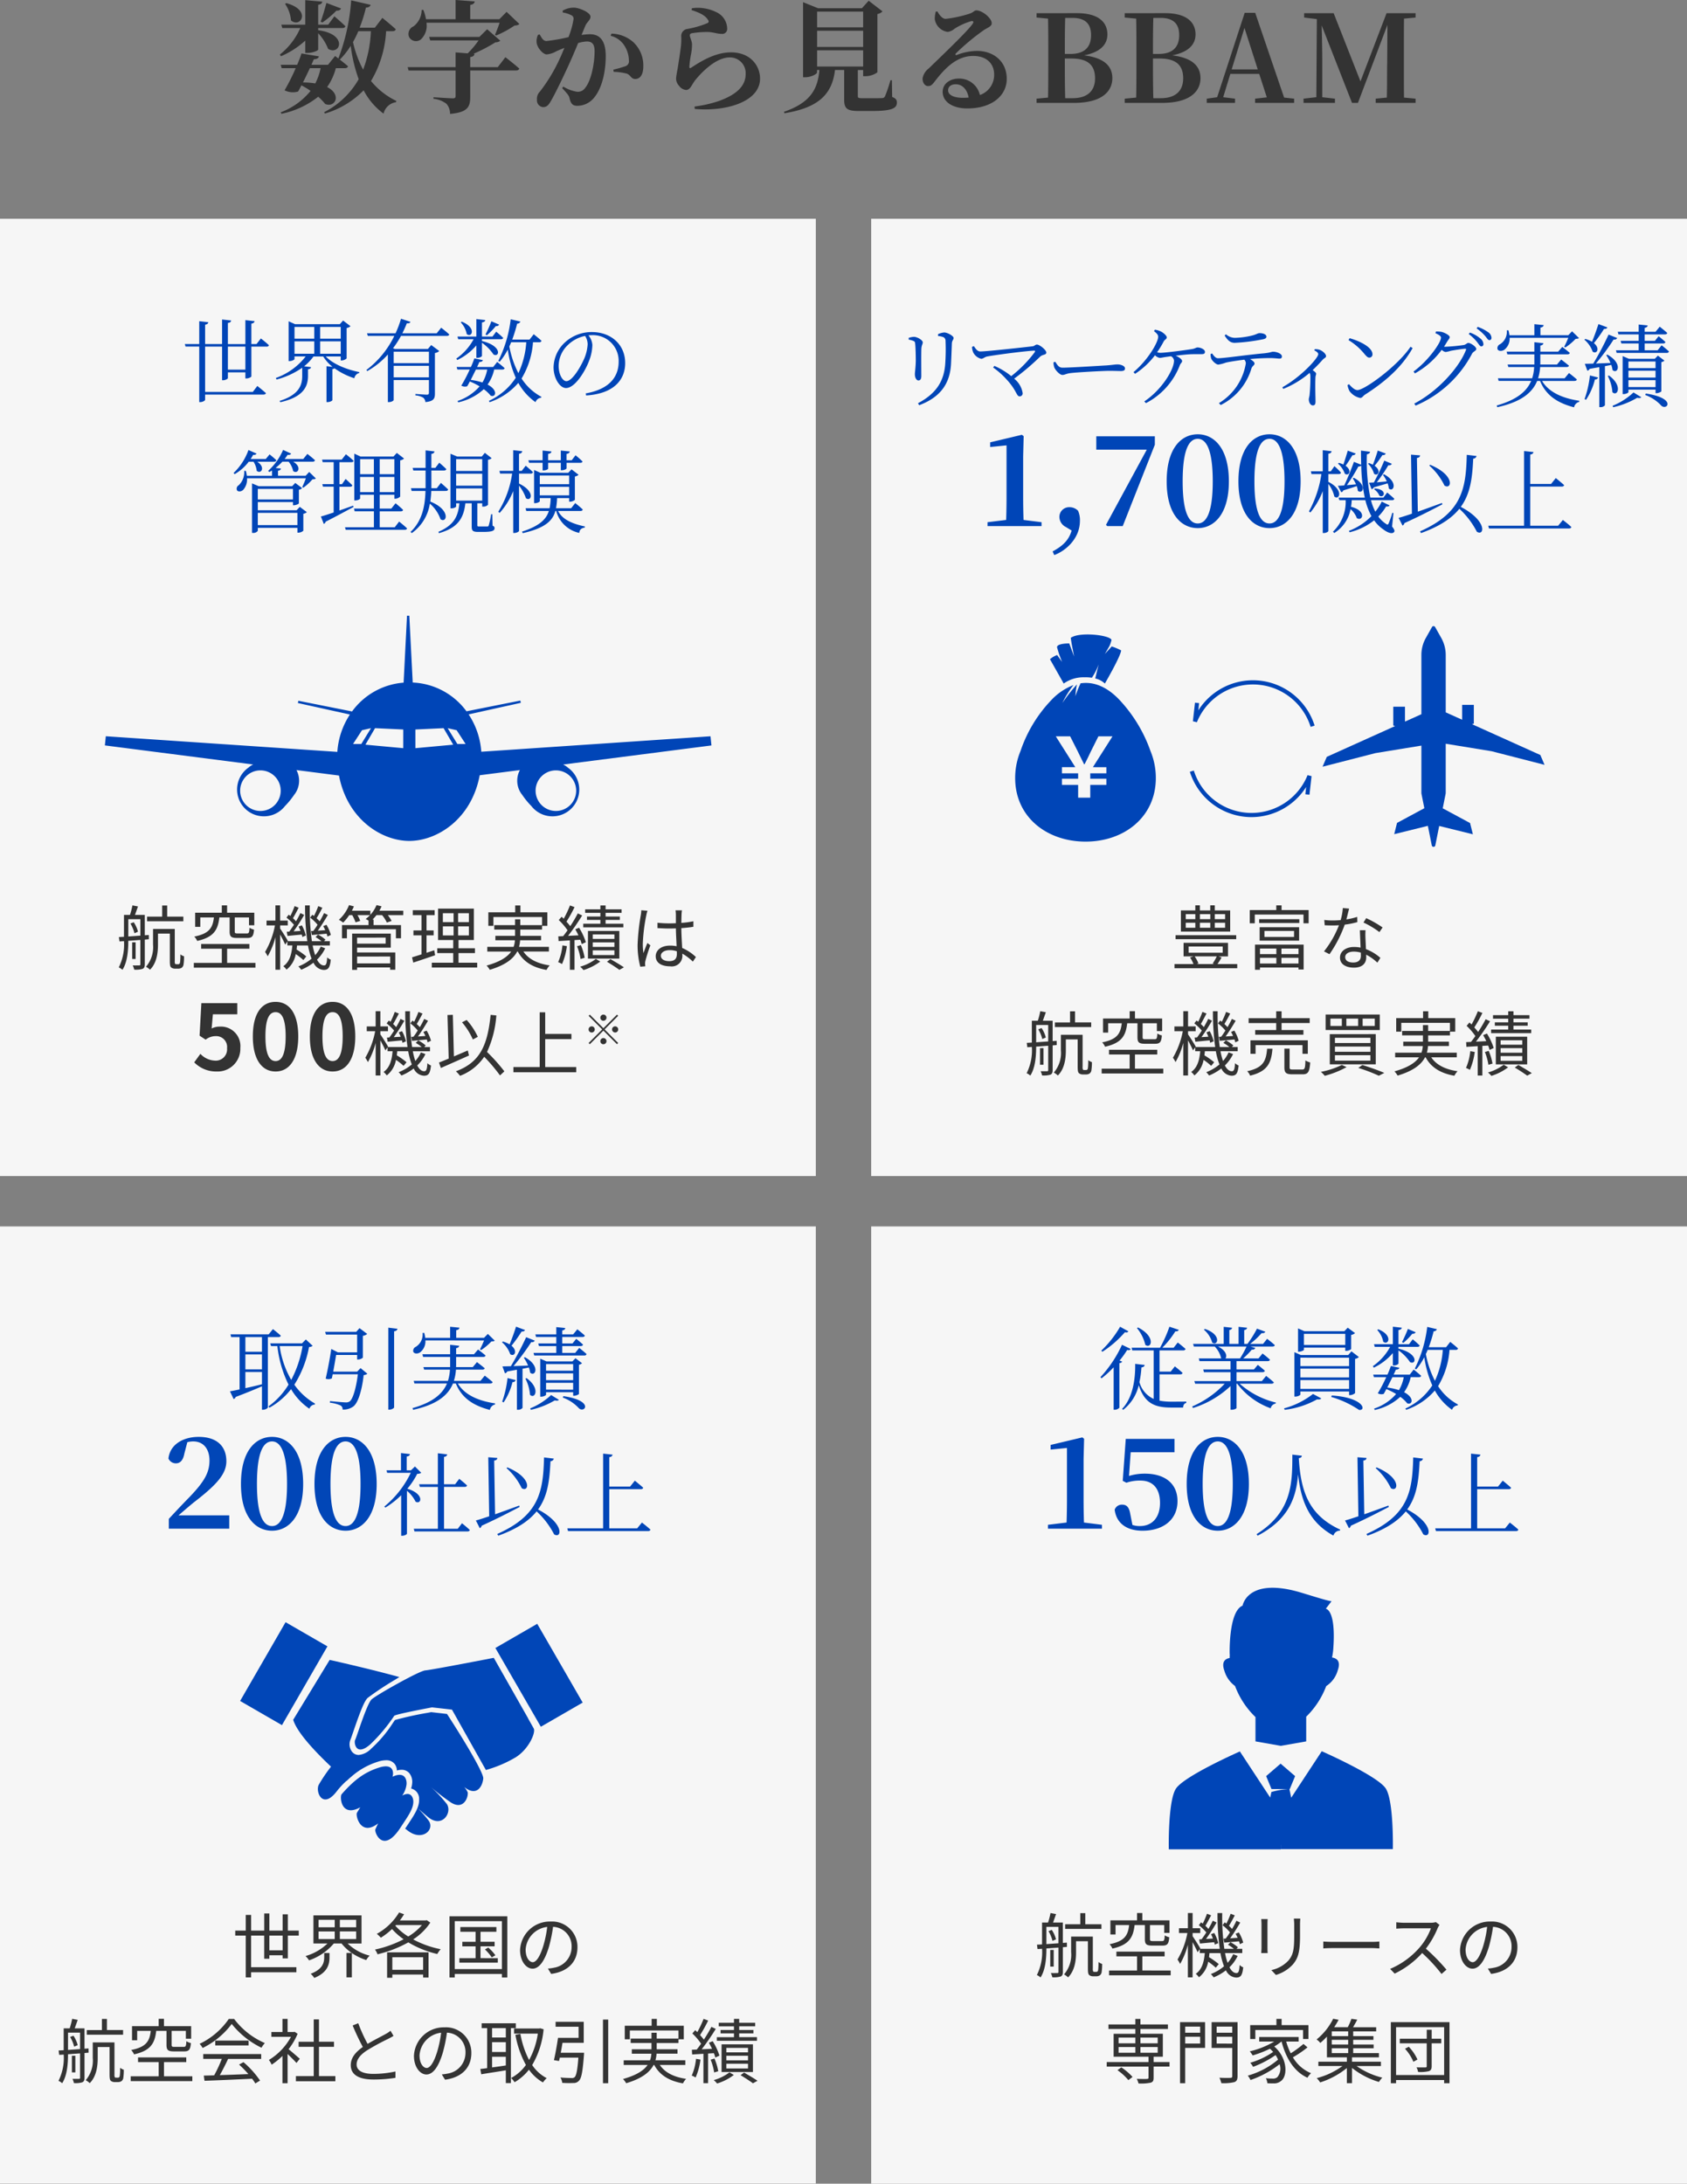 <svg xmlns="http://www.w3.org/2000/svg" width="335" height="433.424" viewBox="0 0 335 433.424">
  <rect x="0" y="0" width="335" height="433.424" fill="#808080" stroke="none"/>
  <g id="img03" transform="translate(-20 -2081.576)">
    <g id="PC_B04_img03_ol" transform="translate(-512 223)">
      <path id="パス_570" data-name="パス 570" d="M9.024-15.96a19.87,19.87,0,0,0,2.784-2.352c.5.024.792-.144.912-.432l-2.9-1.1c-.36,1.344-.792,2.808-1.152,3.72Zm-7.416-3.7a6.769,6.769,0,0,1,1.176,3.288c1.872,1.632,4.2-2.04-.936-3.432ZM.792-9.264a16.991,16.991,0,0,0,4.824-3.1v2.448h.456c.984,0,2.112-.456,2.112-.672v-3.24a9.53,9.53,0,0,1,1.968,3.1c2.352,1.44,4.1-2.9-1.968-3.7v-.432H12.96c.336,0,.576-.12.624-.36-.816-.816-2.184-1.968-2.184-1.968l-1.224,1.656H8.184v-3.936c.576-.1.768-.312.816-.624L5.616-20.4v4.872H.864l.192.672H4.632A13.825,13.825,0,0,1,.576-9.6Zm17.856-4.968A24.245,24.245,0,0,1,17.112-6.6,21.151,21.151,0,0,1,15.1-12.072a22.6,22.6,0,0,0,1.056-2.16ZM8.664-6.888A11.58,11.58,0,0,1,7.608-3.864,14.477,14.477,0,0,0,5.16-4.056C5.616-4.968,6.12-6,6.528-6.888Zm14.28-7.344c.336,0,.576-.12.648-.384-.984-.912-2.664-2.256-2.664-2.256L19.44-14.928H16.416a27.624,27.624,0,0,0,1.248-3.984c.552-.024.84-.24.936-.552l-3.864-.888A40.167,40.167,0,0,1,12.192-8.808c-.384-.312-.648-.5-.648-.5L10.128-7.56H6.84c.192-.432.36-.816.48-1.1.648-.024.936-.24,1.008-.576L4.872-9.816A23.52,23.52,0,0,1,4.008-7.56H.744l.192.672H3.72A41.185,41.185,0,0,1,1.512-2.5a3.626,3.626,0,0,0,2.688.24c.192-.336.432-.768.648-1.224a14.691,14.691,0,0,1,1.824,1.1A13.91,13.91,0,0,1,.744,1.872l.144.288a17.2,17.2,0,0,0,7.3-3.384A10.548,10.548,0,0,1,9.576.216c1.992.816,3.336-1.872.384-3.36a11.664,11.664,0,0,0,1.728-3.744h1.776c.336,0,.576-.12.648-.384-.552-.48-1.3-1.056-1.824-1.488l.216.144a15,15,0,0,0,2.136-2.712A31.147,31.147,0,0,0,16.224-4.7,16.52,16.52,0,0,1,9.36,1.848l.168.264A17.687,17.687,0,0,0,17.208-2.5a13.422,13.422,0,0,0,3.96,4.632A2.969,2.969,0,0,1,23.64-.144l.072-.24a14.808,14.808,0,0,1-5.04-3.96,21.5,21.5,0,0,0,3-9.888Zm21.264-1.68c-.264.792-.624,1.752-.912,2.376l.216.168a20.584,20.584,0,0,0,3.672-1.992,1.515,1.515,0,0,0,.96-.288L45.6-18.072l-1.44,1.464H38.376V-19.44c.648-.12.84-.36.888-.7l-3.792-.288v3.816h-5.88a9.109,9.109,0,0,0-.528-1.848h-.336a4.113,4.113,0,0,1-1.608,3.264,1.645,1.645,0,0,0-.912,2.064,1.552,1.552,0,0,0,2.424.48,3.75,3.75,0,0,0,1.056-3.264ZM43.848-7.1H38.376V-9.1c.552-.072.792-.264.84-.624l-.192-.024a32.284,32.284,0,0,0,4.368-2.28,1.451,1.451,0,0,0,.96-.312l-2.616-2.28L40.2-13.1H30.216l.216.7h9.6a17.521,17.521,0,0,1-2.16,2.568l-2.4-.192V-7.1H25.944l.192.672h9.336v5.064c0,.336-.144.456-.552.456-.6,0-3.84-.216-3.84-.216v.312A4.956,4.956,0,0,1,33.672.192a3.033,3.033,0,0,1,.7,1.992C37.9,1.872,38.376.768,38.376-1.2V-6.432h9.072c.336,0,.6-.12.672-.384-1.056-.936-2.76-2.256-2.76-2.256Zm17.376-8.184c.336-.792,1.032-1.152,1.032-1.824,0-.84-2.232-1.8-3.336-1.8a4.4,4.4,0,0,0-2.184.6v.36a5.711,5.711,0,0,1,1.776.576.729.729,0,0,1,.384.72,16.347,16.347,0,0,1-1.008,3.6,36.078,36.078,0,0,1-4.368.768c-.624,0-.912-.528-1.344-1.3l-.336.072a2.857,2.857,0,0,0-.264,1.656c.168.984,1.272,2.232,1.992,2.232a4.49,4.49,0,0,0,1.9-.624c.432-.192,1.008-.432,1.608-.672-.384.936-.792,1.9-1.248,2.832a32.2,32.2,0,0,1-3.648,5.88,1.97,1.97,0,0,0-.552,1.56A1.352,1.352,0,0,0,52.8.84c.648,0,1.032-.24,1.56-1.152.864-1.464,2.352-4.56,3.456-6.96.6-1.3,1.344-3.024,1.992-4.608a6.96,6.96,0,0,1,1.728-.312c1.128,0,1.536.648,1.536,1.944,0,2.4-.672,5.808-1.824,7.2a1.749,1.749,0,0,1-1.608.84A7.3,7.3,0,0,1,56.856-3.24l-.216.312c1.152,1.248,1.32,1.464,1.44,1.944.288,1.2.648,1.56,1.584,1.56a4.261,4.261,0,0,0,3.12-1.392c1.776-1.944,2.5-5.4,2.5-8.472,0-3.192-1.248-4.344-3.168-4.344a14.589,14.589,0,0,0-1.632.144Zm5.04,1.968a4.484,4.484,0,0,1,2.784,2.04,5.618,5.618,0,0,1,.84,2.856,1.021,1.021,0,0,1-.744,1.152,22.793,22.793,0,0,1-2.352.672l.072.432a11.089,11.089,0,0,1,2.616.36c.792.312.84,1.08,1.68,1.056,1.056,0,1.584-1.032,1.584-2.472a6.317,6.317,0,0,0-1.944-4.8,6.744,6.744,0,0,0-4.392-1.728Zm19.32-3.168c.216.288.192.5-.1.648a18.649,18.649,0,0,1-4.1,1.176,1.4,1.4,0,0,0-1.1,1.536,13.97,13.97,0,0,1-.048,1.7c-.12,1.128-.5,3.5-.672,4.632a18.664,18.664,0,0,0-.312,1.92,2.125,2.125,0,0,0,.624,1.512,1.882,1.882,0,0,0,1.368.792c.792,0,1.1-.96,1.7-1.8C84.312-6.1,87.192-9.024,89.88-9.024A3.116,3.116,0,0,1,93.072-5.76c0,1.968-1.176,3.888-5.3,5.376A24.428,24.428,0,0,1,82.92.72l.048.48c6.024.552,12.96-1.344,12.96-6.024,0-2.568-1.92-5.208-5.784-5.208-3.264,0-6.24,1.968-7.944,3.072-.192.12-.288.072-.312-.192a20.781,20.781,0,0,1,.36-2.64,9.485,9.485,0,0,0,.168-1.968c-.072-.672-.432-1.272-.432-1.656,0-.192.1-.384.528-.432a17.97,17.97,0,0,1,3.312-.216c1.08.1,1.656.36,2.448.36a.979.979,0,0,0,1.128-1.08A3.645,3.645,0,0,0,87.264-18a8.276,8.276,0,0,0-4.848-.792l-.1.36C83.808-17.928,84.96-17.472,85.584-16.488Zm21.672,6.048H116.4v3.216h-9.144Zm9.144-7.68V-15h-9.144v-3.12Zm0,7.008h-9.144v-3.216H116.4Zm5.712,6.6h-.288a28.084,28.084,0,0,1-1.08,3.192.613.613,0,0,1-.6.36c-.336.024-1.032.024-1.8.024h-2.16c-.744,0-.84-.1-.84-.432v-5.16H116.4V-5.3h.48a4.141,4.141,0,0,0,2.352-.768V-17.64a1.789,1.789,0,0,0,1.008-.528L117.5-20.28l-1.344,1.488h-8.712l-2.976-1.2v14.9h.432c1.176,0,2.352-.648,2.352-.96v-.48h.456c-.312,4.056-2.04,6.576-7.032,8.3l.1.288c6.624-1.08,9.48-3.672,10.032-8.592h1.824V-.72c0,1.848.528,2.328,2.928,2.328h2.5c4.032,0,5.04-.528,5.04-1.656,0-.528-.168-.84-.936-1.128Zm14.112,3.5c-1.848,0-2.952-.576-2.952-1.488,0-.744.6-1.2,1.512-1.2,1.32,0,2.28,1.032,2.568,2.64C136.992-1.032,136.632-1.008,136.224-1.008Zm-5.4-17.112a5.144,5.144,0,0,0-.192,1.56,3.029,3.029,0,0,0,2.568,2.472,2.768,2.768,0,0,0,1.368-.648,12.818,12.818,0,0,1,3.288-1.488c.384-.072.624.1.216.624-1.248,1.7-6.288,6.456-8.64,8.76A3.139,3.139,0,0,0,128.208-4.9c-.048.912.48,1.536,1.008,1.56.6.024.84-.192,1.416-.936,2.04-2.64,4.344-5.04,7.632-5.04,2.76,0,4.176,1.632,4.152,3.744a4.215,4.215,0,0,1-2.832,4.008,4.188,4.188,0,0,0-4.176-3.264c-1.776,0-3.216,1.032-3.216,2.616,0,2.088,2.088,3.312,4.9,3.312,4.944,0,7.8-2.592,7.824-5.808.024-3.6-2.688-5.616-5.928-5.616a11.59,11.59,0,0,0-4.008.816c-.24.072-.384-.1-.12-.36A44.627,44.627,0,0,1,140.3-14.4c.792-.552,1.632-.744,1.632-1.416,0-1.032-1.9-2.544-3.024-2.544-.5,0-.5.36-1.44.672a24.713,24.713,0,0,1-4.68,1.008c-.624,0-1.224-.7-1.632-1.464Zm25.7,17.184c-.072-2.5-.072-5.04-.072-7.872h1.32c3.216,0,4.68,1.272,4.68,3.936,0,2.568-1.608,3.936-4.44,3.936Zm1.416-15.936c2.592,0,3.72,1.2,3.72,3.408,0,2.424-1.32,3.744-4.08,3.744h-1.128c0-2.448,0-4.824.072-7.152Zm-7.1-.936v.864l2.28.216c.048,2.376.048,4.776.048,7.176V-8.52c0,2.52,0,5.016-.048,7.464l-2.28.216V0h7.416c5.856,0,7.632-2.52,7.632-4.9,0-2.4-1.632-4.056-5.616-4.536,3.456-.672,4.632-2.328,4.632-4.152,0-2.448-1.8-4.224-6.048-4.224ZM174.024-.936c-.072-2.5-.072-5.04-.072-7.872h1.32c3.216,0,4.68,1.272,4.68,3.936,0,2.568-1.608,3.936-4.44,3.936Zm1.416-15.936c2.592,0,3.72,1.2,3.72,3.408,0,2.424-1.32,3.744-4.08,3.744h-1.128c0-2.448,0-4.824.072-7.152Zm-7.1-.936v.864l2.28.216c.048,2.376.048,4.776.048,7.176V-8.52c0,2.52,0,5.016-.048,7.464l-2.28.216V0h7.416c5.856,0,7.632-2.52,7.632-4.9,0-2.4-1.632-4.056-5.616-4.536,3.456-.672,4.632-2.328,4.632-4.152,0-2.448-1.8-4.224-6.048-4.224Zm21.24,11.16,2.544-8.232,2.64,8.232Zm10.416,5.592L194.256-17.88h-2.088L186.7-1.128l-2.064.288V0h5.616V-.84L187.9-1.128l1.416-4.632h5.736L196.56-1.1l-2.328.264V0h7.752V-.84ZM226.1-16.944v-.864h-5.76L215.16-4.272l-5.328-13.536h-5.856v.864l2.52.312-.1,15.5-2.544.288V0h6.24V-.84l-2.52-.288V-8.784c0-1.008-.048-4.2-.12-6.6L213.48,0h1.176l5.856-15.48-.048,7.56c-.048,2.088,0,4.488-.072,6.864l-2.208.216V0h7.92V-.84l-2.3-.216c-.024-2.4-.024-4.824-.024-7.248V-9.48c0-2.4,0-4.824.024-7.248Z" transform="translate(587 1879)" fill="#333"/>
      <g id="_01" data-name="01" transform="translate(581 -10)" opacity="0.999">
        <rect id="長方形_175" data-name="長方形 175" width="162" height="190" transform="translate(-49 1912)" fill="#f6f6f6"/>
        <path id="パス_814" data-name="パス 814" d="M-44.59-9.492H-47.8v-2.2h-.994v2.2H-51.8v.924h7.21ZM-55.1-8.12a7.079,7.079,0,0,1,.8,1.932l.7-.308a6.075,6.075,0,0,0-.84-1.876Zm-.42-.854h2.394v3.262c-.84.056-1.652.112-2.394.168ZM-51.436-5l-.014-.84-.8.056V-9.828h-1.946c.182-.49.392-1.106.6-1.68l-1.106-.21a14.478,14.478,0,0,1-.49,1.89h-1.19v4.34l-1.008.056.112.868.9-.056A10.128,10.128,0,0,1-57.414.588a2.975,2.975,0,0,1,.728.476c1.008-1.54,1.162-3.948,1.162-5.754.756-.042,1.568-.112,2.394-.168v4.83c0,.168-.056.224-.224.224s-.7.014-1.288,0a3.748,3.748,0,0,1,.294.84A4.773,4.773,0,0,0-52.682.882c.322-.154.434-.42.434-.91v-4.9Zm-2.632.616h-.686v3.3h.686ZM-46-.042a.356.356,0,0,1-.224-.07,1.293,1.293,0,0,1-.07-.6V-7.042H-50.61v3.08A5.979,5.979,0,0,1-52.01.462a4.2,4.2,0,0,1,.8.588c1.358-1.358,1.582-3.43,1.582-4.984V-6.118h2.352V-.8c0,.966.07,1.19.252,1.386a1.185,1.185,0,0,0,.77.252h.644A1.26,1.26,0,0,0-44.94.672a.946.946,0,0,0,.378-.588A10.116,10.116,0,0,0-44.45-1.61,2.286,2.286,0,0,1-45.178-2a12.136,12.136,0,0,1-.056,1.5c-.028.21-.07.322-.14.378a.394.394,0,0,1-.28.084Zm10.6-9.282v2.772c0,1.036.294,1.3,1.512,1.3h2c.938,0,1.232-.336,1.33-1.652a3.031,3.031,0,0,1-.9-.378c-.042.98-.126,1.134-.532,1.134h-1.792c-.518,0-.6-.056-.6-.406V-9.324h2.828V-7.77h1.05v-2.492h-5.4v-1.456h-1.05v1.456h-5.292v2.8h1.022V-9.324h2.7c-.238,2.044-.9,3.206-3.892,3.794a3.117,3.117,0,0,1,.574.868c3.29-.742,4.116-2.184,4.4-4.662Zm-.5,9.016V-3.122h4.424V-4.06h-9.576v.938h4.1V-.308h-5.558V.644h12.236V-.308Zm16.674-6.314.154.784c.882-.084,1.876-.154,2.926-.266a2.836,2.836,0,0,1,.168.574l.672-.322a7.544,7.544,0,0,0-.868-2.016l-.644.266a8.477,8.477,0,0,1,.406.8l-1.484.1c.672-.924,1.414-2.128,2-3.122l-.756-.364c-.224.49-.532,1.064-.868,1.638-.168-.2-.392-.406-.616-.63.35-.56.8-1.372,1.148-2.072l-.812-.322a16.66,16.66,0,0,1-.854,1.96c-.112-.1-.224-.168-.322-.252l-.434.574a8.881,8.881,0,0,1,1.47,1.414,14.357,14.357,0,0,1-.84,1.232Zm-4.83.14.154.826c.854-.084,1.82-.182,2.828-.266a3.818,3.818,0,0,1,.112.476l.686-.294a7.352,7.352,0,0,0-.784-2.016l-.644.238a7.044,7.044,0,0,1,.378.868l-1.372.084a35.953,35.953,0,0,0,2.1-3.262l-.756-.364c-.224.49-.532,1.064-.868,1.638a4.909,4.909,0,0,0-.6-.616c.35-.574.77-1.4,1.134-2.086l-.812-.322a16.5,16.5,0,0,1-.84,1.96l-.336-.252-.434.574a10.333,10.333,0,0,1,1.484,1.428c-.322.49-.644.966-.938,1.358Zm6.748,2.94a6.378,6.378,0,0,1-1.106,1.708,12.783,12.783,0,0,1-.5-1.932h3.416v-.84H-16.66l.294-.308A7.025,7.025,0,0,0-17.85-5.922l-.49.5a7.63,7.63,0,0,1,1.176.812h-1.9a45.6,45.6,0,0,1-.42-7.1h-.938a50.757,50.757,0,0,0,.448,7.1H-23.9l.056-.084c-.21-.392-1.162-1.918-1.526-2.422v-.63h1.512v-.952h-1.512v-3.024h-.938v3.024H-28.07v.952H-26.4a16.279,16.279,0,0,1-1.96,5.264,5.467,5.467,0,0,1,.518.868,15.431,15.431,0,0,0,1.54-3.808V1.05h.938V-5.936c.378.7.812,1.554.994,2l.434-.616v.784h.994C-23.086-2.1-23.464-.532-24.738.35a2.917,2.917,0,0,1,.63.686,5.009,5.009,0,0,0,1.834-3.094,13.623,13.623,0,0,1,1.512,1.19l.588-.714a15.155,15.155,0,0,0-1.932-1.372c.028-.266.07-.532.084-.812h2.184a13.481,13.481,0,0,0,.714,2.618A9.1,9.1,0,0,1-21.742.392a5.838,5.838,0,0,1,.56.658,10.143,10.143,0,0,0,2.436-1.4,2.379,2.379,0,0,0,2.03,1.442c.924,0,1.232-.462,1.4-2.03A2.225,2.225,0,0,1-16.03-1.4C-16.1-.14-16.254.2-16.66.2c-.532,0-.994-.406-1.386-1.148a7.775,7.775,0,0,0,1.624-2.254Zm13.79,1.974V-.21h-6.566V-1.568Zm-.9-3.752v1.19h-5.67V-5.32Zm-5.67,1.988H-3.4V-6.118h-7.672v7.2h.98V.6h6.566V1.05h1.022V-2.38h-7.588Zm9.17-7.322H-5.67a7.351,7.351,0,0,0,.434-.882l-.994-.238A6.57,6.57,0,0,1-7.462-9.842v-.812H-11.13a6.968,6.968,0,0,0,.406-.868l-.966-.252a7.67,7.67,0,0,1-2.016,2.912,6.43,6.43,0,0,1,.854.56,9.546,9.546,0,0,0,1.2-1.484h.6a8.823,8.823,0,0,1,.658,1.428l.924-.28a6.354,6.354,0,0,0-.546-1.148h2.492a5.608,5.608,0,0,1-.868.77,5.082,5.082,0,0,1,.574.322v.882H-13.09v2.618h.98V-6.986h9.73v1.792h1.008V-7.812H-6.818V-8.9h-.21a9.743,9.743,0,0,0,.784-.882h1.12a6.5,6.5,0,0,1,.938,1.47l.952-.322A6.963,6.963,0,0,0-3.99-9.786H-.924Zm6.146,7.84L3.7-2.31V-5.768H5.11v-.98H3.7V-9.786h1.61v-.98H.966v.98H2.7v3.038h-1.6v.98H2.7V-2c-.714.238-1.358.434-1.876.588l.238,1.05C2.31-.77,3.906-1.316,5.4-1.82ZM6.944-7.546H9.072v1.792H6.944Zm0-2.618H9.072V-8.4H6.944ZM12.11-8.4H9.968v-1.764H12.11Zm0,2.646H9.968V-7.546H12.11ZM10.052-.336V-2.254h3.262v-.952H10.052V-4.844H13.1v-6.23H5.992v6.23H9v1.638H5.824v.952H9V-.336H4.746V.616h9.016V-.336ZM28-2.562v-.924H22.064A6.166,6.166,0,0,0,22.288-4.8h4.158V-5.67h-4.13V-6.916h4.326v-.742h1.05v-2.688H22.344V-11.7H21.308v1.358H15.974v2.688h1.008v-1.75h9.66V-7.8H22.316V-8.96H21.28V-7.8H17.15v.882h4.13V-5.67H17.374V-4.8h3.878a4.4,4.4,0,0,1-.266,1.316H15.764v.924H20.51c-.728,1.05-2.156,2.03-4.886,2.786a4.109,4.109,0,0,1,.63.84c3.192-.952,4.718-2.24,5.446-3.626h.126c1.064,2,2.968,3.178,5.7,3.654a3.981,3.981,0,0,1,.63-.9c-2.436-.35-4.228-1.26-5.222-2.758ZM42.784-8.078H39.256v-.756h2.828v-.672H39.256v-.728h3.178v-.7H39.256v-.77H38.22v.77H35.2v.7H38.22v.728H35.56v.672h2.66v.756h-3.4v.714h7.966ZM36.708-2.8h4.3v.938h-4.3Zm0-1.582h4.3v.91h-4.3Zm0-1.568h4.3v.882h-4.3Zm5.278,4.788V-6.65h-6.23v5.488ZM30.688-3.78a10.933,10.933,0,0,1-.854,3.332,3.578,3.578,0,0,1,.77.378,12.817,12.817,0,0,0,.966-3.556ZM34.23-4.9a5.6,5.6,0,0,1,.28.868l.826-.378a12.383,12.383,0,0,0-1.344-2.87l-.756.308c.21.364.434.784.63,1.2l-2.058.1a46.3,46.3,0,0,0,2.8-4.046l-.868-.406a28.93,28.93,0,0,1-1.5,2.534,9.913,9.913,0,0,0-.756-.9,26.428,26.428,0,0,0,1.61-2.884l-.91-.336A20.223,20.223,0,0,1,30.94-9.072c-.14-.14-.28-.266-.42-.392l-.56.658A12.641,12.641,0,0,1,31.7-6.776c-.294.42-.588.812-.868,1.162l-.966.042.056.938c.658-.042,1.428-.084,2.24-.14V1.064h.924V-4.83ZM35.1-1.316a11.04,11.04,0,0,0-.756-2.52l-.756.224a11.205,11.205,0,0,1,.7,2.534Zm2.226.224A9.422,9.422,0,0,1,34.2.448a5.078,5.078,0,0,1,.672.672A10.752,10.752,0,0,0,38.192-.574Zm2.2.56c.9.532,1.9,1.19,2.464,1.61l.91-.5C42.238.126,41.16-.518,40.222-1.05Zm6.818-10.22a6.114,6.114,0,0,1-.1.98,43.2,43.2,0,0,0-.63,5.824,16.752,16.752,0,0,0,.532,4.4l.994-.084C47.124.224,47.1.028,47.1-.112a2.379,2.379,0,0,1,.07-.616,29.931,29.931,0,0,1,.98-3.066l-.588-.462C47.32-3.7,47-2.87,46.774-2.24a12.249,12.249,0,0,1-.126-1.89,34.048,34.048,0,0,1,.686-5.586,6.566,6.566,0,0,1,.238-.938Zm7.07,8.6c0,.924-.336,1.5-1.512,1.5-.994,0-1.666-.392-1.666-1.078,0-.644.714-1.106,1.75-1.106a4.335,4.335,0,0,1,1.414.224C53.41-2.45,53.41-2.282,53.41-2.156Zm3.78.686a9.453,9.453,0,0,0-2.73-1.806c-.056-1.162-.154-2.548-.168-3.934.826-.056,1.638-.14,2.394-.266V-8.568a17.66,17.66,0,0,1-2.394.322c.014-.644.028-1.288.042-1.666a7.854,7.854,0,0,1,.084-.826H53.144a5.666,5.666,0,0,1,.07.84v1.722c-.434.014-.868.028-1.3.028a21.674,21.674,0,0,1-2.352-.126V-7.21c.812.042,1.54.084,2.324.084.448,0,.882-.014,1.33-.028.014,1.148.1,2.478.14,3.542a6.184,6.184,0,0,0-1.288-.126c-1.82,0-2.856.952-2.856,2.114,0,1.232,1.022,2,2.884,2A2.1,2.1,0,0,0,54.5-1.89v-.252A10.521,10.521,0,0,1,56.588-.56ZM-37.938,21.252a4.5,4.5,0,0,0,4.662-4.68,3.868,3.868,0,0,0-4.1-4.23,3.445,3.445,0,0,0-1.6.378l.252-2.826h4.842V7.68h-7.128l-.36,6.462,1.206.792a3.187,3.187,0,0,1,2-.7,2.156,2.156,0,0,1,2.25,2.412,2.237,2.237,0,0,1-2.358,2.448,4.14,4.14,0,0,1-2.934-1.35l-1.224,1.692A6.071,6.071,0,0,0-37.938,21.252Zm11.664,0c2.7,0,4.5-2.376,4.5-6.966s-1.8-6.858-4.5-6.858c-2.718,0-4.518,2.25-4.518,6.858C-30.792,18.876-28.992,21.252-26.274,21.252Zm0-2.07c-1.152,0-2.016-1.152-2.016-4.9,0-3.726.864-4.806,2.016-4.806,1.134,0,2,1.08,2,4.806C-24.276,18.03-25.14,19.182-26.274,19.182Zm11.322,2.07c2.7,0,4.5-2.376,4.5-6.966s-1.8-6.858-4.5-6.858c-2.718,0-4.518,2.25-4.518,6.858C-19.47,18.876-17.67,21.252-14.952,21.252Zm0-2.07c-1.152,0-2.016-1.152-2.016-4.9,0-3.726.864-4.806,2.016-4.806,1.134,0,2,1.08,2,4.806C-12.954,18.03-13.818,19.182-14.952,19.182Zm15.616-4.8.154.784c.882-.084,1.876-.154,2.926-.266a2.836,2.836,0,0,1,.168.574l.672-.322a7.544,7.544,0,0,0-.868-2.016l-.644.266a8.477,8.477,0,0,1,.406.8l-1.484.1c.672-.924,1.414-2.128,2-3.122l-.756-.364c-.224.49-.532,1.064-.868,1.638-.168-.2-.392-.406-.616-.63.35-.56.8-1.372,1.148-2.072l-.812-.322a16.66,16.66,0,0,1-.854,1.96c-.112-.1-.224-.168-.322-.252L.482,11.7a8.881,8.881,0,0,1,1.47,1.414,14.357,14.357,0,0,1-.84,1.232Zm-4.83.14.154.826c.854-.084,1.82-.182,2.828-.266a3.818,3.818,0,0,1,.112.476l.686-.294a7.352,7.352,0,0,0-.784-2.016l-.644.238a7.044,7.044,0,0,1,.378.868l-1.372.084a35.953,35.953,0,0,0,2.1-3.262l-.756-.364c-.224.49-.532,1.064-.868,1.638a4.909,4.909,0,0,0-.6-.616c.35-.574.77-1.4,1.134-2.086l-.812-.322a16.5,16.5,0,0,1-.84,1.96l-.336-.252-.434.574a10.333,10.333,0,0,1,1.484,1.428c-.322.49-.644.966-.938,1.358Zm6.748,2.94a6.378,6.378,0,0,1-1.106,1.708,12.783,12.783,0,0,1-.5-1.932H4.388v-.84H3.24l.294-.308A7.025,7.025,0,0,0,2.05,15.078l-.49.5a7.63,7.63,0,0,1,1.176.812H.832a45.6,45.6,0,0,1-.42-7.1H-.526a50.758,50.758,0,0,0,.448,7.1H-4l.056-.084c-.21-.392-1.162-1.918-1.526-2.422v-.63h1.512v-.952H-5.468V9.282h-.938v3.024H-8.17v.952H-6.5a16.279,16.279,0,0,1-1.96,5.264,5.467,5.467,0,0,1,.518.868,15.431,15.431,0,0,0,1.54-3.808V22.05h.938V15.064c.378.7.812,1.554.994,2l.434-.616v.784h.994c-.14,1.666-.518,3.234-1.792,4.116a2.917,2.917,0,0,1,.63.686,5.009,5.009,0,0,0,1.834-3.094,13.623,13.623,0,0,1,1.512,1.19l.588-.714a15.156,15.156,0,0,0-1.932-1.372c.028-.266.07-.532.084-.812H.062a13.482,13.482,0,0,0,.714,2.618,9.1,9.1,0,0,1-2.618,1.54,5.838,5.838,0,0,1,.56.658,10.143,10.143,0,0,0,2.436-1.4,2.379,2.379,0,0,0,2.03,1.442c.924,0,1.232-.462,1.4-2.03A2.225,2.225,0,0,1,3.87,19.6c-.07,1.26-.224,1.6-.63,1.6-.532,0-.994-.406-1.386-1.148a7.775,7.775,0,0,0,1.624-2.254Zm11.3-3.094a13.255,13.255,0,0,0-2.212-3.346l-.924.462A13.752,13.752,0,0,1,12.9,14.9ZM11.892,17.08c-.924.392-1.862.8-2.758,1.176L8.924,10l-1.064.042L8.1,18.69c-.728.308-1.386.574-1.932.784l.378,1.078c1.54-.672,3.654-1.6,5.586-2.478Zm7.266,4.144a35.827,35.827,0,0,0-3.444-3.85,20.722,20.722,0,0,0,1.848-7.252l-1.134-.112c-.616,6.048-2.1,9.436-6.9,11.2a6.014,6.014,0,0,1,.826.9,10.106,10.106,0,0,0,4.8-3.78,34.4,34.4,0,0,1,3.136,3.7Zm8.106-.854V14.826h5.208V13.79H27.264V9.506H26.172V20.37H20.95v1.036H33.424V20.37Zm12.172-9.8a.612.612,0,1,0-.612.612A.617.617,0,0,0,39.435,10.569Zm-3.307-.6-.237.237L38.586,12.9l-2.7,2.7.237.237,2.7-2.7,2.695,2.695.237-.237L39.06,12.9,41.755,10.2l-.237-.237L38.823,12.66Zm.367,2.319a.612.612,0,1,0,.612.612A.617.617,0,0,0,36.5,12.284Zm4.655,1.225a.612.612,0,1,0-.612-.612A.617.617,0,0,0,41.15,13.509Zm-2.94,1.715a.612.612,0,1,0,.612-.612A.617.617,0,0,0,38.211,15.224Z" transform="translate(32 2060)" fill="#333"/>
        <path id="icon" d="M-111.77-9.842l0,0a3.727,3.727,0,0,0-.947-.619l29.452-3.788-.184-1.818L-128.967-13a15.331,15.331,0,0,0-2.516-7.416l10.368-2.293-.094-.446-10.7,2.13a13.969,13.969,0,0,0-10.675-5.711L-143.261-40h-.456l-.676,13.287a13.971,13.971,0,0,0-10.24,5.719l-10.662-2.121-.094.446,10.33,2.285a15.335,15.335,0,0,0-2.494,7.411l-45.975-3.1-.184,1.818,29.452,3.788a3.727,3.727,0,0,0-.947.619l0,0A5.312,5.312,0,0,0-177.46-5.5a5.32,5.32,0,0,0,5.32,5.32,5.309,5.309,0,0,0,4.2-2.052h0a15.452,15.452,0,0,0,1.8-2.2A4.489,4.489,0,0,0-165.5-5.5h0a4.471,4.471,0,0,0,.354-1.748,4.464,4.464,0,0,0-.529-2.114l8.45,1.087c1.674,8.75,8.525,12.978,13.967,12.978h0c5.455,0,12.325-4.248,13.979-13.039l7.977-1.026a4.464,4.464,0,0,0-.529,2.114,4.471,4.471,0,0,0,.354,1.748h0a4.489,4.489,0,0,0,.644,1.07,15.453,15.453,0,0,0,1.8,2.2h0a5.309,5.309,0,0,0,4.2,2.052,5.32,5.32,0,0,0,5.32-5.32A5.312,5.312,0,0,0-111.77-9.842Zm-61.054,8.6a4.028,4.028,0,0,1-4.028-4.028A4.028,4.028,0,0,1-172.824-9.3,4.028,4.028,0,0,1-168.8-5.269,4.028,4.028,0,0,1-172.824-1.241Zm38.966-16.026,1.776,2.732h-1.639l-1.927-3.141Zm-17.01-.41-1.927,3.141h-1.639l1.776-2.732Zm6.4,3.972-7.51-.694,1.912-3.278,5.6.263Zm2.414-3.708,5.6-.263,1.912,3.278-7.51.694Zm27.9,16.172a4.028,4.028,0,0,1-4.028-4.028A4.028,4.028,0,0,1-114.154-9.3a4.028,4.028,0,0,1,4.028,4.028A4.028,4.028,0,0,1-114.154-1.241Z" transform="translate(175.541 2030.784)" fill="#0045b7"/>
        <path id="パス_869" data-name="パス 869" d="M-32.274-5.058h-3.474V-9.63h3.474Zm2.214-5.076h-1.026v-4.05c.432-.072.594-.252.648-.5l-1.836-.2v4.752h-3.474v-4.194c.468-.054.612-.234.648-.486l-1.8-.2v4.878h-3.366v-3.852c.468-.072.576-.234.63-.486l-1.8-.2v4.536H-44.3l.144.5h2.718V1.386h.234c.432,0,.936-.288.936-.468V-.108h11.592c.252,0,.432-.09.486-.288-.648-.576-1.71-1.422-1.71-1.422L-30.8-.63h-9.468v-9H-36.9v6.678h.216c.432,0,.936-.27.936-.432V-4.518h3.474v1.206h.216c.45,0,.972-.27.972-.414v-5.9h3.024a.439.439,0,0,0,.468-.27c-.594-.576-1.6-1.35-1.6-1.35Zm7.542-.54h3.924v2.466h-3.924Zm3.924-2.862v2.34h-3.924v-2.34Zm5.256,0v2.34h-4.086v-2.34Zm-4.086,5.328v-2.466h4.086v2.466Zm4.086.54v.792h.18a1.65,1.65,0,0,0,.99-.4V-13.32a1.476,1.476,0,0,0,.774-.36L-12.87-14.8l-.648.72H-22.41l-1.278-.576v7.9h.2c.468,0,.972-.27.972-.4v-.522H-20.3A12.963,12.963,0,0,1-26.226-3.4l.144.306a16.035,16.035,0,0,0,5.094-2.34v1.674c0,1.872-.738,3.744-4.5,4.914l.162.252c4.626-1.044,5.454-3.132,5.49-5.13v-1.4c.432-.054.558-.216.594-.432l-1.368-.162a9.957,9.957,0,0,0,1.854-1.944h1.944a8,8,0,0,0,1.854,2.052l-1.206-.126V1.386h.234c.414,0,.936-.252.936-.4V-5.166a.592.592,0,0,0,.414-.162,14.221,14.221,0,0,0,3.942,1.98,1.32,1.32,0,0,1,.972-1.044l.018-.18c-2.466-.486-5.22-1.566-6.66-3.1ZM4.176-8.622v2.268h-7V-8.622Zm-7,5.094V-5.814h7v2.286Zm8.55-8.748H-1.1a20.92,20.92,0,0,0,.882-1.98c.486.036.648-.072.72-.288l-1.872-.612a20.247,20.247,0,0,1-1.08,2.88h-5.67l.162.522H-2.7A18.608,18.608,0,0,1-8.244-4.986l.18.216A16.025,16.025,0,0,0-3.978-8.064v9.45h.2c.558,0,.954-.306.954-.414v-3.96h7v2.5c0,.27-.072.4-.414.4-.378,0-2.268-.144-2.268-.144V.054A3.559,3.559,0,0,1,3.06.522a1.274,1.274,0,0,1,.414.864c1.71-.162,1.89-.756,1.89-1.71V-8.352a1.612,1.612,0,0,0,.864-.4l-1.6-1.188-.648.774H-2.61l-.342-.144a18.242,18.242,0,0,0,1.584-2.448H7.758c.252,0,.4-.09.45-.288-.612-.576-1.6-1.332-1.6-1.332Zm10.854-2.376a26.782,26.782,0,0,1-1.17,2.61l.27.162A14.271,14.271,0,0,0,17.46-13.7a.646.646,0,0,0,.666-.288Zm-6.084.216a4.638,4.638,0,0,1,1.188,2.322c1.026.828,2.016-1.278-.99-2.466ZM9.81-6.966a11.623,11.623,0,0,0,3.78-2.9V-7.4h.234c.414,0,.882-.252.882-.4v-2.592a8.7,8.7,0,0,1,2.286,2.322c1.224.666,1.8-1.692-2.286-2.664v-.36h3.762c.252,0,.414-.09.45-.27a18.082,18.082,0,0,0-1.386-1.224l-.738.972H14.706v-2.808c.45-.072.612-.234.666-.468l-1.782-.2v3.474H9.846l.144.522h3.06A11.046,11.046,0,0,1,9.612-7.254Zm5.94,1.89A7.857,7.857,0,0,1,14.8-2.5a12.45,12.45,0,0,0-2.322-.522c.342-.666.7-1.4,1.026-2.052Zm2.988,0c.252,0,.432-.09.468-.27-.558-.522-1.476-1.242-1.476-1.242L16.938-5.58h-3.2c.18-.378.342-.72.45-.99.432,0,.648-.162.7-.378L13.194-7.29a17.589,17.589,0,0,1-.684,1.71H9.684l.144.5h2.448a29.916,29.916,0,0,1-1.674,3.2,1.47,1.47,0,0,0,1.17.126c.162-.27.342-.594.522-.954a13.041,13.041,0,0,1,1.944.972,9.954,9.954,0,0,1-4.374,2.9l.126.27a10.909,10.909,0,0,0,5.076-2.61A6.872,6.872,0,0,1,16.434.108c1.008.414,1.548-1.08-.612-2.2a8.214,8.214,0,0,0,1.314-2.988Zm4.77-5.418a17.29,17.29,0,0,1-1.566,6.138,19.042,19.042,0,0,1-1.8-5.31c.126-.27.252-.54.36-.828Zm2.574,0a.409.409,0,0,0,.45-.288c-.576-.54-1.548-1.3-1.548-1.3l-.828,1.062H20.718a28.253,28.253,0,0,0,.972-3.168.646.646,0,0,0,.648-.414l-1.926-.45a25.085,25.085,0,0,1-2.466,8.28l.288.144a12.762,12.762,0,0,0,1.6-2.412,21.328,21.328,0,0,0,1.584,5.6,12.747,12.747,0,0,1-5.346,4.59l.162.252A13.1,13.1,0,0,0,21.924-2.43,11.423,11.423,0,0,0,25.344,1.4,1.273,1.273,0,0,1,26.46.522l.054-.18a10.673,10.673,0,0,1-3.942-3.636,16.111,16.111,0,0,0,2.268-7.2Zm9.612.4a8.473,8.473,0,0,1-.648,2.772c-.738,1.71-2.394,4.554-3.582,4.554-.738,0-1.53-1.314-1.53-3.042a5.792,5.792,0,0,1,1.854-4.158,6.847,6.847,0,0,1,3.4-1.782A3.142,3.142,0,0,1,35.694-10.1ZM35.388.072c5.886-.378,7.758-3.438,7.758-6.426,0-3.726-2.862-6.156-6.57-6.156a7.782,7.782,0,0,0-5.256,1.926,6.914,6.914,0,0,0-2.394,5.058c0,2.214,1.26,4.122,2.466,4.122,1.836,0,3.924-3.492,4.68-5.652a9.023,9.023,0,0,0,.558-2.9,3.359,3.359,0,0,0-.774-1.908c.216-.018.432-.036.648-.036A5.109,5.109,0,0,1,41.85-6.642c0,3.258-2.124,5.526-6.534,6.3ZM-30.654,13.22a4.156,4.156,0,0,1,.63,1.8c.846.756,1.836-.684.108-1.8h3.33c.252,0,.414-.09.468-.288-.522-.522-1.35-1.17-1.35-1.17l-.756.918H-31.23c.18-.27.342-.54.5-.828.378.054.594-.072.666-.252l-1.6-.7a11.624,11.624,0,0,1-2.952,4.554l.216.234a9.381,9.381,0,0,0,2.79-2.466Zm.846,12.582v-2.43h7.866V25.8Zm6.984-7.182v2.088h-6.984V18.62Zm.72,4.23h-7.7V21.23h6.984v.63h.162c.4,0,.99-.252,1.008-.378v-2.7a1.088,1.088,0,0,0,.648-.324l-1.368-1.026-.612.648h-6.642l-1.332-.558V27.35h.18a1.07,1.07,0,0,0,.972-.414v-.594h7.866V27.3h.2a1.545,1.545,0,0,0,.972-.378V23.552a1.276,1.276,0,0,0,.7-.324l-1.4-1.044Zm2.5-7.6-.7.756h-5.49v-.99c.4-.072.558-.234.576-.45l-1.062-.108a10.816,10.816,0,0,0,1.35-1.242h1.242a4.235,4.235,0,0,1,.9,1.854c.918.72,1.836-.81,0-1.854h3.852c.252,0,.432-.09.486-.288-.594-.558-1.512-1.26-1.512-1.26l-.81,1.008H-24.48a8.717,8.717,0,0,0,.594-.828c.378.072.612-.054.7-.234l-1.6-.738a11.824,11.824,0,0,1-2.97,4.158l.234.234c.18-.09.36-.2.54-.306V16.01h-5a7.173,7.173,0,0,0-.2-.972h-.324a3.579,3.579,0,0,1-1.08,2.844.786.786,0,0,0-.36.99c.234.378.864.288,1.242-.072a3.105,3.105,0,0,0,.756-2.286h11.682a16.2,16.2,0,0,1-.72,1.728l.234.126a9.938,9.938,0,0,0,1.8-1.656c.342-.018.558-.036.666-.18Zm8.712,6.7c-.918.324-1.854.648-2.7.954V18.188h2.106c.252,0,.414-.09.45-.288-.486-.5-1.332-1.26-1.332-1.26l-.72,1.044h-.5V13.31h2.34c.252,0,.432-.072.468-.27a18.814,18.814,0,0,0-1.53-1.3l-.828,1.062h-3.906l.126.5h2.178v4.374h-2.25l.126.5h2.124V23.3c-1.116.36-2.016.666-2.538.792l.576,1.476a.682.682,0,0,0,.378-.45c2.358-1.188,4.194-2.214,5.544-2.916Zm1.4-2.7V16.244H-6.75V19.25Zm2.736-6.534V15.7H-9.486V12.716Zm4.068,0V15.7H-5.6V12.716ZM-5.6,19.25V16.244h2.916V19.25Zm2.988,6.984H-5.6V23.066h4.176c.252,0,.432-.09.468-.288-.558-.558-1.494-1.314-1.494-1.314l-.846,1.062H-5.6V19.772h2.916v.792h.18a1.44,1.44,0,0,0,.972-.432V12.95a1.476,1.476,0,0,0,.774-.36L-2.2,11.474l-.666.72H-9.4l-1.242-.576v9.288h.2c.486,0,.954-.252.954-.4v-.738H-6.75v2.754h-3.96l.144.54H-6.75v3.168h-5.742l.144.5H-.63c.252,0,.414-.09.468-.27C-.738,25.892-1.746,25.1-1.746,25.1ZM7.524,19.016c.252,0,.414-.09.468-.288-.558-.558-1.44-1.3-1.44-1.3l-.81,1.044H4.662v-3.51h2.5c.252,0,.432-.09.468-.27-.522-.54-1.4-1.278-1.4-1.278l-.774,1.026H4.662V11.672c.45-.072.576-.252.612-.5l-1.764-.2v3.474H.936l.144.522H3.51v3.51H.612l.126.54H3.492c-.09,3.2-.738,6.03-2.97,8.136l.252.234a8.792,8.792,0,0,0,3.582-5.85,7.115,7.115,0,0,1,2.124,3.1c1.26.882,2.088-1.872-2.034-3.51a19.884,19.884,0,0,0,.2-2.106Zm2.052-.5H14.76v2.43H9.576Zm5.184-5.8v2.34H9.576v-2.34Zm0,5.256H9.576V15.6H14.76Zm2,5.67h-.234a17.513,17.513,0,0,1-.468,2.214c-.054.162-.108.2-.252.216H14.166c-.342,0-.378-.036-.378-.252V21.464h.972v.666h.18a1.294,1.294,0,0,0,.972-.36V12.824a1.169,1.169,0,0,0,.72-.306l-1.35-1.062-.612.738H9.792L8.46,11.636V22.472h.18c.576,0,.936-.27.936-.36v-.648h.648c-.252,2.79-1.224,4.392-4.158,5.67l.09.27c3.492-.99,4.9-2.682,5.256-5.94h1.26V26.09c0,.774.18,1.062,1.242,1.062h1.08c1.782,0,2.214-.252,2.214-.738,0-.216-.054-.36-.4-.5Zm7.308-10.206h2.682v1.512h.2c.414,0,.9-.216.9-.36V13.436h2.52v1.476h.2c.432,0,.936-.234.936-.378v-1.1h2.736q.378,0,.432-.27a18.082,18.082,0,0,0-1.386-1.224l-.756.99H31.5v-1.26c.432-.072.594-.234.648-.486l-1.782-.18v1.926h-2.52v-1.26c.45-.072.63-.234.666-.486l-1.764-.18v1.926H23.922Zm-2,2.142h2.3a.431.431,0,0,0,.468-.288c-.558-.54-1.44-1.278-1.44-1.278l-.792,1.026h-.54V11.654c.45-.072.594-.252.648-.522l-1.8-.2v4.1H18.18l.126.54H20.7a19.4,19.4,0,0,1-2.754,7.578l.27.234a14.639,14.639,0,0,0,2.7-4.338v8.316h.234c.414,0,.918-.252.918-.432V17.972a8.285,8.285,0,0,1,1.368,2.484c1.026.792,1.98-1.278-1.368-2.9Zm4.122,2.628h5.832V19.9H26.19Zm5.832-2.25v1.728H26.19V15.956Zm2.25,7.038c.252,0,.4-.09.45-.288-.558-.54-1.494-1.278-1.494-1.278l-.81,1.026H29.412a13.837,13.837,0,0,0,.216-2.016h2.394v.72h.162c.4,0,.954-.27.972-.4V16.154a1.48,1.48,0,0,0,.738-.342l-1.4-1.08-.648.684H26.3l-1.242-.558v6.588h.18c.486,0,.954-.27.954-.378v-.63h2.16a11.727,11.727,0,0,1-.216,2.016h-4.77l.144.54H27.99c-.5,1.62-1.818,2.97-5.328,4.1l.144.306c4.446-1.008,5.94-2.466,6.48-4.41h.162A6.057,6.057,0,0,0,34.02,27.35c.09-.72.468-.936,1.1-1.062l.036-.216c-3.258-.666-4.734-1.818-5.328-3.078Z" transform="translate(32 1947)" fill="#0045b7"/>
      </g>
      <g id="_02" data-name="02" transform="translate(754 -8)">
        <rect id="長方形_175-2" data-name="長方形 175" width="162" height="190" transform="translate(-49 1910)" fill="#f6f6f6"/>
        <path id="パス_254" data-name="パス 254" d="M-10.724-8.988h-2.044v-.994h2.044Zm0,1.708h-2.044v-.994h2.044Zm-7.812-.994h1.9v.994h-1.9Zm0-1.708h1.9v.994h-1.9Zm4.872,1.708v.994h-2.058v-.994Zm0-1.708v.994h-2.058v-.994Zm3.948-.742h-3.052v-1.008h-.9v1.008h-2.058v-1.008h-.91v1.008H-19.5v4.2h9.786Zm1.2,4.928h-12.04v.784h12.04Zm-3.864,4.2a9.291,9.291,0,0,1-.812,1.414l.294.112h-3.472l.35-.126a5.787,5.787,0,0,0-.756-1.4Zm-5.586-1.96H-11.2v1.232h-6.762ZM-12.236-.07c.252-.364.546-.826.812-1.3l-.6-.224h1.876V-4.284h-8.82V-1.6h1.988l-.7.224a5.755,5.755,0,0,1,.672,1.3h-3.766V.756h12.46V-.07ZM-.546-3.15v1.106H-3.794V-3.15Zm4.4,1.106H.462V-3.15H3.85ZM.462-.182V-1.316H3.85V-.182ZM-3.794-1.316H-.546V-.182H-3.794Zm-.994,2.38h.994V.616H3.85v.392H4.872V-3.934h-9.66ZM4.018-8.974h-7.98v.756h7.98ZM-2.912-6.65h5.88v1.19h-5.88ZM3.976-4.718V-7.392h-7.84v2.674ZM.49-10.794v-.924H-.56v.924H-5.824v2.632h.994V-9.9H4.844v1.736H5.866v-2.632ZM20.552-7.336A20.968,20.968,0,0,0,17.3-9.184l-.546.868a16.652,16.652,0,0,1,3.164,1.9Zm-5.04-2.1a14.178,14.178,0,0,1-2.156.5c.224-.8.406-1.638.546-2.142l-1.246-.112a11.363,11.363,0,0,1-.434,2.394c-.532.042-1.05.07-1.54.07a13.059,13.059,0,0,1-1.708-.1l.084,1.05c.518.028,1.092.042,1.61.042q.609,0,1.218-.042A19.887,19.887,0,0,1,8.918-2.59l1.092.56A24.912,24.912,0,0,0,13.034-7.9a16.494,16.494,0,0,0,2.506-.5Zm.728,7.742c0,.686-.378,1.316-1.512,1.316-1.078,0-1.6-.434-1.6-1.078s.672-1.092,1.694-1.092a5.049,5.049,0,0,1,1.4.2C16.24-2.1,16.24-1.876,16.24-1.694Zm-.2-5.1c.028.966.1,2.324.14,3.458a6.561,6.561,0,0,0-1.316-.126c-1.568,0-2.772.826-2.772,2.1,0,1.372,1.246,2,2.772,2,1.708,0,2.436-.91,2.436-2.016,0-.154,0-.35-.014-.56A9.645,9.645,0,0,1,19.516-.35l.6-.952a9.357,9.357,0,0,0-2.87-1.736c-.028-.84-.084-1.75-.1-2.254a13.485,13.485,0,0,1,.014-1.5Zm-53.354,18.3h-3.206V9.31h-.994v2.2h-3.01v.924h7.21ZM-47.824,12.88a7.079,7.079,0,0,1,.8,1.932l.7-.308a6.075,6.075,0,0,0-.84-1.876Zm-.42-.854h2.394v3.262c-.84.056-1.652.112-2.394.168ZM-44.156,16l-.014-.84-.8.056V11.172h-1.946c.182-.49.392-1.106.6-1.68l-1.106-.21a14.478,14.478,0,0,1-.49,1.89H-49.1v4.34l-1.008.056.112.868.9-.056a10.128,10.128,0,0,1-1.036,5.208,2.975,2.975,0,0,1,.728.476c1.008-1.54,1.162-3.948,1.162-5.754.756-.042,1.568-.112,2.394-.168v4.83c0,.168-.056.224-.224.224s-.7.014-1.288,0a3.748,3.748,0,0,1,.294.84,4.773,4.773,0,0,0,1.666-.154c.322-.154.434-.42.434-.91v-4.9Zm-2.632.616h-.686v3.3h.686Zm8.064,4.34a.356.356,0,0,1-.224-.07,1.293,1.293,0,0,1-.07-.6V13.958H-43.33v3.08a5.979,5.979,0,0,1-1.4,4.424,4.2,4.2,0,0,1,.8.588c1.358-1.358,1.582-3.43,1.582-4.984V14.882H-40V20.2c0,.966.07,1.19.252,1.386a1.185,1.185,0,0,0,.77.252h.644a1.26,1.26,0,0,0,.672-.168.946.946,0,0,0,.378-.588,10.116,10.116,0,0,0,.112-1.694A2.286,2.286,0,0,1-37.9,19a12.136,12.136,0,0,1-.056,1.5c-.028.21-.07.322-.14.378a.394.394,0,0,1-.28.084Zm10.6-9.282v2.772c0,1.036.294,1.3,1.512,1.3h2c.938,0,1.232-.336,1.33-1.652a3.031,3.031,0,0,1-.9-.378c-.042.98-.126,1.134-.532,1.134H-26.5c-.518,0-.6-.056-.6-.406V11.676h2.828V13.23h1.05V10.738h-5.4V9.282h-1.05v1.456h-5.292v2.8h1.022V11.676h2.7c-.238,2.044-.9,3.206-3.892,3.794a3.117,3.117,0,0,1,.574.868c3.29-.742,4.116-2.184,4.4-4.662Zm-.5,9.016V17.878h4.424V16.94h-9.576v.938h4.1v2.814h-5.558v.952H-23v-.952Zm16.674-6.314.154.784c.882-.084,1.876-.154,2.926-.266a2.836,2.836,0,0,1,.168.574l.672-.322A7.544,7.544,0,0,0-8.9,13.132l-.644.266a8.477,8.477,0,0,1,.406.8l-1.484.1c.672-.924,1.414-2.128,2-3.122l-.756-.364c-.224.49-.532,1.064-.868,1.638-.168-.2-.392-.406-.616-.63.35-.56.8-1.372,1.148-2.072l-.812-.322a16.66,16.66,0,0,1-.854,1.96c-.112-.1-.224-.168-.322-.252l-.434.574a8.881,8.881,0,0,1,1.47,1.414,14.357,14.357,0,0,1-.84,1.232Zm-4.83.14.154.826c.854-.084,1.82-.182,2.828-.266a3.818,3.818,0,0,1,.112.476l.686-.294a7.352,7.352,0,0,0-.784-2.016l-.644.238a7.044,7.044,0,0,1,.378.868l-1.372.084a35.953,35.953,0,0,0,2.1-3.262l-.756-.364c-.224.49-.532,1.064-.868,1.638a4.909,4.909,0,0,0-.6-.616c.35-.574.77-1.4,1.134-2.086l-.812-.322a16.5,16.5,0,0,1-.84,1.96l-.336-.252-.434.574a10.333,10.333,0,0,1,1.484,1.428c-.322.49-.644.966-.938,1.358Zm6.748,2.94a6.378,6.378,0,0,1-1.106,1.708,12.783,12.783,0,0,1-.5-1.932h3.416v-.84H-9.38l.294-.308a7.025,7.025,0,0,0-1.484-1.008l-.49.5a7.63,7.63,0,0,1,1.176.812h-1.9a45.6,45.6,0,0,1-.42-7.1h-.938a50.758,50.758,0,0,0,.448,7.1h-3.92l.056-.084c-.21-.392-1.162-1.918-1.526-2.422v-.63h1.512v-.952h-1.512V9.282h-.938v3.024H-20.79v.952h1.666a16.279,16.279,0,0,1-1.96,5.264,5.467,5.467,0,0,1,.518.868,15.431,15.431,0,0,0,1.54-3.808V22.05h.938V15.064c.378.7.812,1.554.994,2l.434-.616v.784h.994c-.14,1.666-.518,3.234-1.792,4.116a2.917,2.917,0,0,1,.63.686,5.009,5.009,0,0,0,1.834-3.094,13.623,13.623,0,0,1,1.512,1.19l.588-.714a15.156,15.156,0,0,0-1.932-1.372c.028-.266.07-.532.084-.812h2.184a13.482,13.482,0,0,0,.714,2.618,9.1,9.1,0,0,1-2.618,1.54,5.838,5.838,0,0,1,.56.658,10.143,10.143,0,0,0,2.436-1.4,2.379,2.379,0,0,0,2.03,1.442c.924,0,1.232-.462,1.4-2.03A2.225,2.225,0,0,1-8.75,19.6c-.07,1.26-.224,1.6-.63,1.6-.532,0-.994-.406-1.386-1.148a7.775,7.775,0,0,0,1.624-2.254ZM-.574,13.02H-4.746v.924H4.83V13.02H.49V11.634H6.076v-.966H.49V9.3H-.574v1.372H-6.048v.966H-.574ZM5.7,17.738V15.064H-5.684v2.674h1.008V16.016H4.648v1.722ZM-2.38,16.73c-.2,2.422-.756,3.78-3.962,4.466a2.565,2.565,0,0,1,.588.882c3.472-.854,4.2-2.506,4.438-5.348Zm5.11,4.13c-.546,0-.644-.07-.644-.448v-3.7H1.05v3.71c0,1.078.322,1.386,1.582,1.386H4.676c1.092,0,1.372-.476,1.5-2.352a3.616,3.616,0,0,1-.952-.406C5.18,20.622,5.1,20.86,4.578,20.86ZM16.59,10.752H19v1.456H16.59Zm-3.234,0h2.338v1.456H13.356Zm-3.164,0H12.46v1.456H10.192ZM9.24,9.94v3.08H19.992V9.94ZM11.088,16.3H18.13v1.036H11.088Zm0,1.722H18.13V19.1H11.088Zm0-3.458H18.13V15.6H11.088Zm-1.022-.728v5.992h9.128V13.832Zm5.656,6.706A31.3,31.3,0,0,1,19.8,22.092l1.092-.56c-1.064-.462-2.772-1.078-4.354-1.568ZM12.46,19.95A16.28,16.28,0,0,1,8.3,21.322a6.743,6.743,0,0,1,.77.784A18.856,18.856,0,0,0,13.4,20.384Zm22.82-1.512v-.924H29.344a6.166,6.166,0,0,0,.224-1.316h4.158V15.33H29.6V14.084h4.326v-.742h1.05V10.654H29.624V9.3H28.588v1.358H23.254v2.688h1.008v-1.75h9.66V13.2H29.6V12.04H28.56V13.2H24.43v.882h4.13V15.33H24.654V16.2h3.878a4.4,4.4,0,0,1-.266,1.316H23.044v.924H27.79c-.728,1.05-2.156,2.03-4.886,2.786a4.109,4.109,0,0,1,.63.84c3.192-.952,4.718-2.24,5.446-3.626h.126c1.064,2,2.968,3.178,5.7,3.654a3.982,3.982,0,0,1,.63-.9c-2.436-.35-4.228-1.26-5.222-2.758Zm14.784-5.516H46.536v-.756h2.828v-.672H46.536v-.728h3.178v-.7H46.536V9.3H45.5v.77H42.476v.7H45.5v.728H42.84v.672H45.5v.756H42.1v.714h7.966ZM43.988,18.2h4.3v.938h-4.3Zm0-1.582h4.3v.91h-4.3Zm0-1.568h4.3v.882h-4.3Zm5.278,4.788V14.35h-6.23v5.488Zm-11.3-2.618a10.933,10.933,0,0,1-.854,3.332,3.578,3.578,0,0,1,.77.378,12.817,12.817,0,0,0,.966-3.556ZM41.51,16.1a5.6,5.6,0,0,1,.28.868l.826-.378a12.383,12.383,0,0,0-1.344-2.87l-.756.308c.21.364.434.784.63,1.2l-2.058.1a46.3,46.3,0,0,0,2.8-4.046l-.868-.406a28.93,28.93,0,0,1-1.5,2.534,9.913,9.913,0,0,0-.756-.9,26.428,26.428,0,0,0,1.61-2.884l-.91-.336a20.224,20.224,0,0,1-1.246,2.632c-.14-.14-.28-.266-.42-.392l-.56.658a12.641,12.641,0,0,1,1.736,2.03c-.294.42-.588.812-.868,1.162l-.966.042.056.938c.658-.042,1.428-.084,2.24-.14v5.838h.924V16.17Zm.868,3.584a11.04,11.04,0,0,0-.756-2.52l-.756.224a11.205,11.205,0,0,1,.7,2.534Zm2.226.224a9.422,9.422,0,0,1-3.122,1.54,5.078,5.078,0,0,1,.672.672,10.752,10.752,0,0,0,3.318-1.694Zm2.2.56c.9.532,1.9,1.19,2.464,1.61l.91-.5c-.658-.448-1.736-1.092-2.674-1.624Z" transform="translate(32 2058)" fill="#333"/>
        <path id="パス_823" data-name="パス 823" d="M-65.142-7.29c.054-1.116.126-2.934.162-4,.036-.576.342-.684.342-1.062s-1.188-1.08-1.872-1.08a3.509,3.509,0,0,0-1.224.342l.018.36a3.615,3.615,0,0,1,1.08.234.8.8,0,0,1,.4.738,41.1,41.1,0,0,1-.054,4.41c-.216,3.69-1.908,6.1-5.418,7.956l.234.4C-67.41-.522-65.34-3.114-65.142-7.29Zm-7.47-4.464c.306.126.324.27.36.7.072.666.108,2.43.108,3.258-.036,1.476-.18,2.178-.18,2.664,0,.666.306,1.224.7,1.224.324,0,.576-.216.576-.9,0-.738-.036-4.7.018-5.472.054-.666.27-.846.27-1.188,0-.45-1.1-1.1-1.764-1.1a3.94,3.94,0,0,0-1.026.2v.36A3.9,3.9,0,0,1-72.612-11.754Zm11.628,1.188a3.3,3.3,0,0,0,.252,1.116,2.428,2.428,0,0,0,1.584,1.242c.36,0,.7-.36,1.134-.45,1.584-.306,7.488-1.08,9.324-1.17.234-.018.288.09.162.306A24.9,24.9,0,0,1-53.19-4.77,14.25,14.25,0,0,0-56.538-6.8l-.252.324a15.147,15.147,0,0,1,2.664,2.358c2.034,2.178,1.962,3.366,2.592,3.366a.591.591,0,0,0,.612-.63,4.507,4.507,0,0,0-1.692-2.88A48.528,48.528,0,0,0-47.43-8.658c.522-.45,1.206-.288,1.206-.792s-1.332-1.584-1.872-1.584c-.306,0-.486.306-.828.342-1.368.162-9.09,1.026-10.422,1.026-.612,0-.954-.63-1.278-1.062ZM-44.8-7.506A3.194,3.194,0,0,0-44.64-6.5c.252.612,1.1,1.494,1.6,1.494.522,0,.72-.27,1.746-.378,1.35-.162,6.408-.432,7.542-.432,1.1,0,1.728.036,2.358.036.612,0,.792-.2.792-.522,0-.486-.81-.792-1.494-.792-.468,0-.972.108-2.178.2-.828.036-7.128.45-8.73.45-.756,0-1.044-.558-1.44-1.17ZM-24.84-13.7c.54.432.828.72.828,1.116,0,1.1-2.034,4.626-4.9,7.02l.306.342a15.772,15.772,0,0,0,3.96-3.69,1.8,1.8,0,0,0,.918.522c.342,0,.774-.126,1.224-.18.27-.036.63-.09,1.026-.144a1.083,1.083,0,0,1,.612.864c0,1.764-2.394,5.76-5.9,8.1l.324.342A14.177,14.177,0,0,0-19.71-6.93c.144-.4.45-.522.45-.828s-.54-.756-1.278-1.062c.99-.126,2.016-.234,2.628-.27.828-.054,1.944-.036,2.484-.036.612,0,.7-.18.7-.486,0-.45-.846-.846-1.458-.846-.342,0-.45.234-1.242.342-.99.162-5.112.72-6.138.72a2.329,2.329,0,0,1-.666-.108A18.081,18.081,0,0,0-22.9-11.682c.216-.36.594-.45.594-.774s-.63-.9-1.134-1.152a3.93,3.93,0,0,0-1.224-.378Zm14.022.864c.594.936,1.1,1.458,2.016,1.458a37.141,37.141,0,0,0,5.508-.684c.576-.108.774-.27.774-.54,0-.432-.594-.7-1.368-.7-.378,0-.612.288-1.674.522a16.073,16.073,0,0,1-3.24.414,2.771,2.771,0,0,1-1.746-.7Zm-2.79,3.69a2.783,2.783,0,0,0,.126.882c.2.5,1.008,1.224,1.422,1.206a7.156,7.156,0,0,0,1.44-.378c.54-.144,2.214-.414,3.708-.594a1.057,1.057,0,0,1,.306.72,11.3,11.3,0,0,1-5.346,7.9l.36.378A11.9,11.9,0,0,0-5.49-6.3c.2-.54.612-.612.612-.972,0-.288-.414-.612-.9-.882,1.656-.162,3.168-.2,3.978-.2.882,0,1.566.108,1.854.108.4,0,.5-.162.5-.45,0-.522-1.026-.918-1.764-.918-.27,0-.558.2-1.818.324-3.312.288-7.884.972-9.108.972-.468,0-.828-.468-1.17-.954ZM6.984-9.882c.4.18.792.468.792.756,0,.738-3.312,4.428-7.128,6.57l.18.324A18.935,18.935,0,0,0,6.066-5.418a1.429,1.429,0,0,1,.144.576,35.848,35.848,0,0,1-.144,3.708C6.03-.666,5.9-.4,5.9-.162c0,.54.288,1.206.81,1.206.36,0,.522-.216.522-.756,0-.774-.09-2.808-.018-4.77.018-.36.144-.558.144-.756,0-.216-.306-.45-.7-.72.864-.81,1.53-1.548,2.034-2.106.378-.378.63-.36.63-.684,0-.414-.684-1.044-1.278-1.242a2.586,2.586,0,0,0-.954-.126Zm6.8-2.034A12.12,12.12,0,0,1,16.92-9.2c.468.558.7.756.99.756a.615.615,0,0,0,.63-.666c0-1.386-2.484-2.61-4.536-3.186ZM15.57-2c-.576,0-1.152-.576-1.692-1.17l-.288.18a3.852,3.852,0,0,0,.378,1.17A3.514,3.514,0,0,0,16.11-.432c.4,0,.594-.45.954-.666,3.942-2.52,7.29-5.4,9.45-9.234L26.1-10.6C23.544-6.768,16.956-2,15.57-2ZM31.05-13.284c.63.27,1.1.558,1.1.864,0,1.044-2.646,4.716-5.454,6.732l.27.378a16.635,16.635,0,0,0,5.328-4.68,1.478,1.478,0,0,0,.774.432,5.978,5.978,0,0,0,1.008-.234c.648-.126,2.484-.414,2.88-.414.162,0,.234.054.144.27-1.4,3.564-5.634,8.208-10.26,10.62l.27.4a22.59,22.59,0,0,0,11.2-10.3c.252-.468.846-.576.846-.936,0-.468-1.134-1.206-1.566-1.206-.306,0-.432.306-.918.414a34.7,34.7,0,0,1-3.582.342,2.3,2.3,0,0,1-.342-.018c.216-.306.414-.648.612-.972.27-.45.522-.63.522-.936,0-.324-.954-.864-1.656-1.026a5.821,5.821,0,0,0-1.08-.072Zm6.606.162a8.866,8.866,0,0,1,1.656,1.584c.36.468.576.864.828.864a.417.417,0,0,0,.432-.468,1.5,1.5,0,0,0-.612-1.1,6.538,6.538,0,0,0-2.07-1.17Zm1.566-1.116a9,9,0,0,1,1.656,1.458c.4.45.576.864.882.864.252,0,.414-.162.414-.468A1.43,1.43,0,0,0,41.49-13.5a7.9,7.9,0,0,0-2.052-1.044Zm18.2,1.872a18.2,18.2,0,0,1-.81,1.764l.234.144a11.125,11.125,0,0,0,2.034-1.71c.36-.018.558-.036.666-.162l-1.368-1.332-.756.774H51.894V-14.4c.432-.072.612-.252.648-.5l-1.854-.18v2.2h-4.95a5.659,5.659,0,0,0-.2-.99l-.324.018a2.874,2.874,0,0,1-1.35,2.754A.844.844,0,0,0,43.38-10.1c.216.414.882.414,1.35.09a2.746,2.746,0,0,0,1.044-2.358Zm1.224,8.55c.252,0,.432-.09.486-.288-.612-.558-1.566-1.278-1.566-1.278L56.7-4.338H51.426A9.229,9.229,0,0,0,51.84-6.57h5.22c.252,0,.45-.09.5-.27-.612-.522-1.548-1.224-1.548-1.224l-.828.99h-3.33a4.716,4.716,0,0,0,.018-.5V-9.09H57.24c.252,0,.432-.09.486-.288-.576-.5-1.494-1.188-1.494-1.188l-.81.936H51.876v-1.206c.432-.072.576-.252.612-.468l-1.8-.2V-9.63H45.18l.144.54h5.364v2.016h-5.31l.144.5h5.13a9.058,9.058,0,0,1-.4,2.232h-6.8l.144.522h6.462c-.864,2.034-2.772,3.726-6.84,4.878l.108.342C48.15.342,50.31-1.53,51.246-3.816h.576c1.17,2.862,3.438,4.374,6.75,5.238A1.375,1.375,0,0,1,59.6.342l.018-.216c-3.294-.486-6.048-1.674-7.4-3.942ZM63.414-15.1c-.378,1.188-.864,2.538-1.278,3.51A5.489,5.489,0,0,0,60.8-12.15l-.18.144A5.453,5.453,0,0,1,62.262-9.63c.846.576,1.53-.648.252-1.692a26.7,26.7,0,0,0,2-2.808c.378.018.594-.108.684-.306ZM60.948-.072A12.952,12.952,0,0,0,62.712-4.1a.585.585,0,0,0,.63-.4l-1.62-.4A20.181,20.181,0,0,1,60.66-.216Zm4.014-8.856a8.3,8.3,0,0,1,.846,1.548c-1.026.036-2.034.072-2.9.108a45.98,45.98,0,0,0,3.528-4.77.6.6,0,0,0,.7-.288l-1.71-.684a59.487,59.487,0,0,1-3.042,5.76c-.7.018-1.278.036-1.674.036l.5,1.368a.588.588,0,0,0,.45-.36l1.926-.342V1.386h.162a1.14,1.14,0,0,0,.954-.36V-6.75c.468-.09.882-.162,1.26-.252a4.993,4.993,0,0,1,.252,1.026c1.026.918,2.106-1.314-1.026-3.06Zm.306,4.122a8.4,8.4,0,0,1,.918,3.222c.972.972,2.142-1.242-.666-3.294Zm1.08,6.21A16.246,16.246,0,0,0,71.1-.468c.414.09.7.054.828-.108L70.38-1.53a13.454,13.454,0,0,1-4.158,2.646Zm3.024-4V-3.96h5.382v1.368Zm5.382-5.076v1.314H69.372V-7.668Zm0,3.186H69.372v-1.35h5.382Zm.18,3.1c.378,0,.954-.252.972-.378V-7.542a1.149,1.149,0,0,0,.612-.306l-1.3-.99-.612.63H69.462l-1.242-.54v7.542h.2c.486,0,.954-.27.954-.4v-.486h5.382v.7Zm-2.232.36a8.1,8.1,0,0,1,3.2,2.124C77.04,2.142,79.02-.4,72.81-1.314ZM75.168-9.9H72.594v-1.35h3.654c.252,0,.414-.09.468-.288-.522-.5-1.35-1.152-1.35-1.152l-.738.918H72.594V-13.05h4.014c.252,0,.414-.09.468-.288-.594-.54-1.494-1.242-1.494-1.242l-.828,1.008h-2.16v-.774c.4-.072.558-.234.594-.486l-1.782-.18v1.44H67.248l.144.522h4.014v1.278H67.824l.144.522h3.438V-9.9H66.888l.144.522h9.936a.409.409,0,0,0,.45-.288c-.54-.5-1.458-1.224-1.458-1.224ZM20.888,12a44.716,44.716,0,0,1-2.07,4.338c-.4.018-.72.036-.954.054l.5,1.278a.539.539,0,0,0,.432-.36c1.152-.324,2.052-.594,2.754-.792a3.689,3.689,0,0,1,.234,1.008c.918.864,1.962-1.242-.936-2.808l-.234.108a6.328,6.328,0,0,1,.774,1.3c-.7.072-1.4.126-2,.18a28.634,28.634,0,0,0,2.3-3.384.612.612,0,0,0,.7-.288Zm-2.034,5.688a2.8,2.8,0,0,1,1.062,1.278c.972.576,1.674-1.242-.9-1.44Zm-1.206-5.076a4.6,4.6,0,0,1,1.206,2c.774.576,1.494-.63.108-1.584a19.552,19.552,0,0,0,1.548-2.124c.378.036.594-.108.666-.306l-1.584-.594c-.288.972-.666,2.052-.972,2.808a7.927,7.927,0,0,0-.756-.324Zm-4.014-2.592c-.27.936-.594,1.962-.864,2.754a6.126,6.126,0,0,0-.882-.324l-.2.144a4.857,4.857,0,0,1,1.368,2.016c.81.54,1.494-.648.144-1.584.468-.63.936-1.4,1.368-2.106a.606.606,0,0,0,.648-.324ZM9.782,14.668h2.052c.252,0,.414-.09.45-.288a14.79,14.79,0,0,0-1.3-1.278l-.72,1.026H9.782V10.636c.45-.072.594-.234.648-.5l-1.764-.2v4.194H6.308l.126.54H8.4a22.142,22.142,0,0,1-2.466,7.4l.27.234a15.352,15.352,0,0,0,2.466-4.248v8.316H8.9c.414,0,.882-.252.882-.414V16.63a6.506,6.506,0,0,1,1.188,2.5c1.008.828,1.944-1.314-1.188-2.916Zm12.924,7.74-.234-.036a15.321,15.321,0,0,1-.7,2.034c-.162.36-.27.36-.576.126a5.676,5.676,0,0,1-1.494-1.44,9.887,9.887,0,0,0,1.548-2c.4.054.576-.018.684-.2l-1.548-.756a11.151,11.151,0,0,1-1.278,2,10.4,10.4,0,0,1-.864-2.286h4.194a.416.416,0,0,0,.45-.27c-.54-.522-1.422-1.242-1.422-1.242l-.756,1.008H18.116a36.664,36.664,0,0,1-.684-8.6c.432-.072.612-.27.63-.5l-1.8-.234c0,.954.018,1.89.036,2.808l-1.44-.576c-.576,1.6-1.332,3.438-1.926,4.68-.522.036-.954.072-1.26.072l.666,1.278a.517.517,0,0,0,.414-.36c1.134-.342,2.016-.63,2.664-.846a3.564,3.564,0,0,1,.216.918c.954.81,1.962-1.134-.792-2.574l-.216.126a6,6,0,0,1,.648,1.17c-.63.054-1.26.126-1.818.162a33.959,33.959,0,0,0,2.286-3.708.763.763,0,0,0,.576-.162,33.282,33.282,0,0,0,.7,6.354h-5.2l.144.5h1.26A8.153,8.153,0,0,1,10.7,26.1l.252.27a7.072,7.072,0,0,0,3.24-4.734,4.3,4.3,0,0,1,1.242,1.782c1.188.72,1.98-1.494-1.152-2.25a11.27,11.27,0,0,0,.144-1.314h2.7a13.656,13.656,0,0,0,1.206,3.168,12.375,12.375,0,0,1-4.464,2.916l.126.288a12.707,12.707,0,0,0,4.878-2.376,6.915,6.915,0,0,0,1.818,1.8c.756.594,1.782,1.044,2.16.5.126-.2.072-.45-.414-1.062Zm7.11-9.432a12.568,12.568,0,0,1,3.024,3.978c1.422.918,2.214-2.034-2.844-4.122Zm2.52,7.434c-1.674.612-3.348,1.224-4.788,1.728l-.18-10.656c.468-.072.612-.27.63-.522l-1.8-.144.18,11.718c-1.116.378-2.052.684-2.646.828l.774,1.53a.663.663,0,0,0,.378-.486c3.294-1.494,5.742-2.79,7.542-3.726Zm4.932-9.558c-.162,6.768-.954,11.5-9.288,15.192l.2.342c3.744-1.35,6.1-2.952,7.614-4.824a16.318,16.318,0,0,1,3.474,4.554c1.494.954,2.178-2.106-3.186-4.932,1.944-2.664,2.286-5.85,2.466-9.576a.691.691,0,0,0,.666-.522ZM55.411,24.928H49.868V17.152h6.282c.252,0,.4-.09.45-.288-.63-.576-1.656-1.4-1.656-1.4l-.936,1.17h-4.14V10.8c.45-.072.594-.252.648-.5l-1.872-.2V24.928h-7.11l.144.54H57.572c.27,0,.414-.09.468-.288-.63-.594-1.692-1.4-1.692-1.4Z" transform="translate(32 1946)" fill="#0045b7"/>
        <g id="icon-2" data-name="icon" transform="translate(-20.407 1990.85)">
          <path id="パス_114" data-name="パス 114" d="M1191.608,118.063v-9.717l9.115,1.488,10.51,2.7-.837-1.953-13.557-6.108.351-.124v-3.72h-2.325v2.955l-3.255-1.467V90.739a6.929,6.929,0,0,0-.893-3.4l-1.214-2.154a.357.357,0,0,0-.622,0l-1.214,2.154a6.93,6.93,0,0,0-.893,3.4v11.748l-3.255,1.466V101h-2.325v3.72l.351.124-13.558,6.108-.837,1.953,10.51-2.7,9.115-1.488v9.345a1.427,1.427,0,0,0,.028.28l.56,2.8-5.424,2.921-.558,2.232,6.682-1.65.777,3.888a.359.359,0,0,0,.7,0l.773-3.866,6.687,1.651-.558-2.232-5.428-2.923.564-2.821A1.427,1.427,0,0,0,1191.608,118.063Z" transform="translate(-1106.114 -85)" fill="#0045b7"/>
          <g id="グループ_183" data-name="グループ 183" transform="translate(0 1.649)">
            <path id="パス_115" data-name="パス 115" d="M601.874,207.9a28.876,28.876,0,0,0-6.171-10.173c-2.438-2.568-5.1-3.72-7.826-3.264l.095.021A20.073,20.073,0,0,0,586.956,197a16.851,16.851,0,0,1,.3-2.336,32.616,32.616,0,0,0-2.881,3.676,18.82,18.82,0,0,1,2.206-3.55,11.836,11.836,0,0,0-4.356,2.929,27.217,27.217,0,0,0-6.171,10.173,13.944,13.944,0,0,0-1.051,5.806c.242,7.465,6.4,12.118,13.873,12.163,7.753.047,14.052-4.884,14.052-12.626A13.925,13.925,0,0,0,601.874,207.9Zm-8.766,3.191v1.22h-3.2v1.072h3.2v1.22h-3.2v2.54H587.5V214.6h-3.216v-1.22H587.5v-1.072h-3.216v-1.22h2.655l-3.875-6.119h2.853l1.5,2.969c.61,1.253.825,1.682,1.27,2.573h.082c.478-.891.693-1.369,1.27-2.573l1.484-2.969h2.8l-3.892,6.119Z" transform="translate(-575 -184.738)" fill="#0045b7"/>
            <path id="パス_116" data-name="パス 116" d="M654.26,103.386l-1.359,1.5.908-1.571a6.406,6.406,0,0,0,.413-1.239c-.413-.978-6.441-1.63-8.093-.391l.165,1.109.5,2.588-.964-2.595c-.834.006-2.484.105-2.422.789l.413,1.37.578,1.51-.973-1.366a4.47,4.47,0,0,0-1.422.834l2.725,4.826a6.738,6.738,0,0,1,4.129-1.239,7.745,7.745,0,0,1,1.466.086,11.568,11.568,0,0,0,1.341-2.646l-.674,2.789a4.151,4.151,0,0,1,1.913,1.01s3.221-5.543,3.221-6.587A12.385,12.385,0,0,0,654.26,103.386Z" transform="translate(-635.094 -101)" fill="#0045b7"/>
          </g>
          <path id="パス_117" data-name="パス 117" d="M940.738,198.531a12.008,12.008,0,0,0-22.589-.913l-.792-.2.416-3.689.819.092-.164,1.449a12.834,12.834,0,0,1,23.1,3.014Z" transform="translate(-882.069 -178.535)" fill="#0045b7"/>
          <path id="パス_118" data-name="パス 118" d="M923.746,372.366a12.853,12.853,0,0,1-12.23-9l.787-.247a12.008,12.008,0,0,0,22.589.913l.792.2-.416,3.689-.819-.092.164-1.449a12.878,12.878,0,0,1-10.866,5.985Z" transform="translate(-876.831 -334.453)" fill="#0045b7"/>
        </g>
        <path id="パス_870" data-name="パス 870" d="M9.25-1.225q-.075-2.325-.075-4.65v-7.95l.1-4.025-.35-.275-6.3,1.5v.925l3.25-.325v10.15q0,2.325-.075,4.65l-3.7.45V0H12.825V-.775ZM18.8.875c-.55,1.925-1.775,3.075-3.775,4.15l.325.725c2.475-.925,5.1-3.425,5.1-6.8a4.529,4.529,0,0,0-.375-2,2.336,2.336,0,0,0-1.725-.7,1.918,1.918,0,0,0-1.975,1.975A2.274,2.274,0,0,0,17.65.175Zm4.9-18.7v2.65H33.725L25.625-.25l.25.25H28.95l6.375-16.15v-1.675Zm17.15,8.95c0-6.65,1.4-8.45,3-8.45,1.55,0,2.975,1.825,2.975,8.45,0,6.55-1.425,8.35-2.975,8.35C42.25-.525,40.85-2.325,40.85-8.875Zm3-9.35c-3.25,0-6.175,2.725-6.175,9.35C37.675-2.325,40.6.4,43.85.4c3.2,0,6.175-2.725,6.175-9.275C50.025-15.5,47.05-18.225,43.85-18.225ZM55.1-8.875c0-6.65,1.4-8.45,3-8.45,1.55,0,2.975,1.825,2.975,8.45,0,6.55-1.425,8.35-2.975,8.35C56.5-.525,55.1-2.325,55.1-8.875Zm3-9.35c-3.25,0-6.175,2.725-6.175,9.35C51.925-2.325,54.85.4,58.1.4c3.2,0,6.175-2.725,6.175-9.275C64.275-15.5,61.3-18.225,58.1-18.225Z" transform="translate(-28 1971)" fill="#0045b7"/>
      </g>
      <g id="_03" data-name="03" transform="translate(581 191)" opacity="0.996">
        <rect id="長方形_175-3" data-name="長方形 175" width="162" height="190" transform="translate(-49 1911)" fill="#f6f6f6"/>
        <path id="パス_253" data-name="パス 253" d="M-28.98-10.116h-3.294v-2.916h3.294ZM-32.274-6.1h3.294v2.43c-1.152.288-2.286.558-3.294.774Zm0-3.492h3.294v2.97h-3.294Zm6.552-3.438c.252,0,.432-.09.486-.288-.612-.558-1.566-1.3-1.566-1.3l-.846,1.044h-7.578l.126.54h1.674V-2.646c-.81.18-1.476.306-1.908.378l.72,1.53a.6.6,0,0,0,.414-.414C-32-1.98-30.294-2.7-28.98-3.258V1.386h.18c.594,0,.99-.342.99-.468v-13.95Zm4.806,1.782a22.383,22.383,0,0,1-2.25,6.714,18.493,18.493,0,0,1-2.3-6.714Zm.648-1.314-.756.774h-6.318l.162.54h1.26A23.037,23.037,0,0,0-23.706-3.6a14.776,14.776,0,0,1-4,4.338l.234.234A14.273,14.273,0,0,0-23.2-2.7a12.172,12.172,0,0,0,3.636,3.888A1.179,1.179,0,0,1-18.486.36l.036-.2a12.722,12.722,0,0,1-4.1-3.744,21.093,21.093,0,0,0,2.916-7.488,1.05,1.05,0,0,0,.72-.234Zm10.188,6.39h-4.752c.216-1.152.432-2.43.576-3.312h4.176v.9h.18a1.541,1.541,0,0,0,.954-.36v-4.338a1.685,1.685,0,0,0,.864-.378l-1.53-1.152-.648.738h-6.174l.162.54h6.192v3.528H-13.9l-1.314-.666c-.216,1.458-.684,4.086-1.116,5.886A1.5,1.5,0,0,0-15.1-4.842l.162-.81h5c-.324,2.628-.954,4.86-1.6,5.364a1.23,1.23,0,0,1-.828.216c-.432,0-2.142-.162-3.114-.252l-.018.306A7.163,7.163,0,0,1-13.374.54a.816.816,0,0,1,.4.81A3.3,3.3,0,0,0-10.836.738C-9.864,0-9.108-2.556-8.784-5.49a1.372,1.372,0,0,0,.738-.27L-9.4-6.876Zm6.192-8.73V1.368h.216c.432,0,.936-.288.936-.468V-14.184c.468-.054.612-.252.666-.5ZM15.12-12.366a18.2,18.2,0,0,1-.81,1.764l.234.144a11.125,11.125,0,0,0,2.034-1.71c.36-.018.558-.036.666-.162l-1.368-1.332-.756.774H9.594V-14.4c.432-.072.612-.252.648-.5l-1.854-.18v2.2H3.438a5.659,5.659,0,0,0-.2-.99l-.324.018a2.874,2.874,0,0,1-1.35,2.754A.844.844,0,0,0,1.08-10.1c.216.414.882.414,1.35.09a2.746,2.746,0,0,0,1.044-2.358Zm1.224,8.55c.252,0,.432-.09.486-.288-.612-.558-1.566-1.278-1.566-1.278L14.4-4.338H9.126A9.229,9.229,0,0,0,9.54-6.57h5.22c.252,0,.45-.09.5-.27-.612-.522-1.548-1.224-1.548-1.224l-.828.99H9.558a4.716,4.716,0,0,0,.018-.5V-9.09H14.94c.252,0,.432-.09.486-.288-.576-.5-1.494-1.188-1.494-1.188l-.81.936H9.576v-1.206c.432-.072.576-.252.612-.468l-1.8-.2V-9.63H2.88l.144.54H8.388v2.016H3.078l.144.5h5.13a9.058,9.058,0,0,1-.4,2.232h-6.8l.144.522H7.758C6.894-1.782,4.986-.09.918,1.062l.108.342C5.85.342,8.01-1.53,8.946-3.816h.576c1.17,2.862,3.438,4.374,6.75,5.238A1.375,1.375,0,0,1,17.3.342l.018-.216c-3.294-.486-6.048-1.674-7.4-3.942ZM21.474-15.1c-.378,1.188-.864,2.538-1.278,3.51a5.489,5.489,0,0,0-1.332-.558l-.18.144A5.453,5.453,0,0,1,20.322-9.63c.846.576,1.53-.648.252-1.692a26.7,26.7,0,0,0,2-2.808c.378.018.594-.108.684-.306ZM19.008-.072A12.952,12.952,0,0,0,20.772-4.1a.585.585,0,0,0,.63-.4l-1.62-.4A20.181,20.181,0,0,1,18.72-.216Zm4.014-8.856a8.3,8.3,0,0,1,.846,1.548c-1.026.036-2.034.072-2.9.108a45.979,45.979,0,0,0,3.528-4.77.6.6,0,0,0,.7-.288l-1.71-.684a59.487,59.487,0,0,1-3.042,5.76c-.7.018-1.278.036-1.674.036l.5,1.368a.588.588,0,0,0,.45-.36l1.926-.342V1.386h.162a1.14,1.14,0,0,0,.954-.36V-6.75c.468-.09.882-.162,1.26-.252a4.993,4.993,0,0,1,.252,1.026c1.026.918,2.106-1.314-1.026-3.06Zm.306,4.122a8.4,8.4,0,0,1,.918,3.222c.972.972,2.142-1.242-.666-3.294Zm1.08,6.21A16.246,16.246,0,0,0,29.16-.468c.414.09.7.054.828-.108L28.44-1.53a13.454,13.454,0,0,1-4.158,2.646Zm3.024-4V-3.96h5.382v1.368Zm5.382-5.076v1.314H27.432V-7.668Zm0,3.186H27.432v-1.35h5.382Zm.18,3.1c.378,0,.954-.252.972-.378V-7.542a1.149,1.149,0,0,0,.612-.306l-1.3-.99-.612.63H27.522l-1.242-.54v7.542h.2c.486,0,.954-.27.954-.4v-.486h5.382v.7Zm-2.232.36a8.1,8.1,0,0,1,3.2,2.124C35.1,2.142,37.08-.4,30.87-1.314ZM33.228-9.9H30.654v-1.35h3.654c.252,0,.414-.09.468-.288-.522-.5-1.35-1.152-1.35-1.152l-.738.918H30.654V-13.05h4.014c.252,0,.414-.09.468-.288-.594-.54-1.494-1.242-1.494-1.242l-.828,1.008h-2.16v-.774c.4-.072.558-.234.594-.486l-1.782-.18v1.44H25.308l.144.522h4.014v1.278H25.884l.144.522h3.438V-9.9H24.948l.144.522h9.936a.409.409,0,0,0,.45-.288c-.54-.5-1.458-1.224-1.458-1.224ZM-45.55,22.35c1.225-1.05,2.4-2.075,3.2-2.7,4.5-3.475,6.3-5.575,6.3-8.05,0-2.825-1.725-4.825-5.5-4.825-3.075,0-5.7,1.5-6,4.3a1.6,1.6,0,0,0,1.475.95c.725,0,1.4-.425,1.675-1.9l.6-2.3a4.886,4.886,0,0,1,1.175-.15c2.025,0,3.225,1.5,3.225,3.8,0,2.45-1.125,4.275-3.95,7.225-1.225,1.25-2.675,2.775-4.125,4.35V25h12V22.35Zm15.575-6.225c0-6.65,1.4-8.45,3-8.45,1.55,0,2.975,1.825,2.975,8.45,0,6.55-1.425,8.35-2.975,8.35C-28.575,24.475-29.975,22.675-29.975,16.125Zm3-9.35c-3.25,0-6.175,2.725-6.175,9.35,0,6.55,2.925,9.275,6.175,9.275,3.2,0,6.175-2.725,6.175-9.275C-20.8,9.5-23.775,6.775-26.975,6.775Zm11.6,9.35c0-6.65,1.4-8.45,3-8.45,1.55,0,2.975,1.825,2.975,8.45,0,6.55-1.425,8.35-2.975,8.35C-13.975,24.475-15.375,22.675-15.375,16.125Zm3-9.35c-3.25,0-6.175,2.725-6.175,9.35,0,6.55,2.925,9.275,6.175,9.275,3.2,0,6.175-2.725,6.175-9.275C-6.2,9.5-9.175,6.775-12.375,6.775ZM1.4,12.652l-.792.756H-.24V10.672c.432-.054.612-.234.648-.486l-1.782-.2v3.42h-2.88l.144.5H.57a19.633,19.633,0,0,1-5.256,6.7l.216.2a17.175,17.175,0,0,0,3.132-2.448V26.4h.18c.576,0,.972-.306.972-.414V17.476a6.649,6.649,0,0,1,1.71,2.16c1.152.666,1.836-1.53-1.638-2.574A14.733,14.733,0,0,0,1.848,14.11a1.489,1.489,0,0,0,.81-.2Zm8.5,12.366H7.176V16.7h4.1c.252,0,.414-.09.468-.288C11.154,15.856,10.2,15.1,10.2,15.1l-.828,1.08h-2.2V10.744c.432-.054.594-.234.63-.5l-1.854-.216V16.18H2.226l.144.522H5.952v8.316H1.164l.144.522h10.53c.234,0,.414-.09.45-.288-.576-.558-1.548-1.332-1.548-1.332Zm9.684-12.042A12.568,12.568,0,0,1,22.6,16.954c1.422.918,2.214-2.034-2.844-4.122ZM22.1,20.41c-1.674.612-3.348,1.224-4.788,1.728l-.18-10.656c.468-.072.612-.27.63-.522l-1.8-.144.18,11.718c-1.116.378-2.052.684-2.646.828l.774,1.53a.663.663,0,0,0,.378-.486c3.294-1.494,5.742-2.79,7.542-3.726Zm4.932-9.558c-.162,6.768-.954,11.5-9.288,15.192l.2.342c3.744-1.35,6.1-2.952,7.614-4.824a16.318,16.318,0,0,1,3.474,4.554c1.494.954,2.178-2.106-3.186-4.932,1.944-2.664,2.286-5.85,2.466-9.576a.691.691,0,0,0,.666-.522Zm18.5,14.076H39.99V17.152h6.282c.252,0,.4-.09.45-.288-.63-.576-1.656-1.4-1.656-1.4l-.936,1.17H39.99V10.8c.45-.072.594-.252.648-.5l-1.872-.2V24.928h-7.11l.144.54H47.694c.27,0,.414-.09.468-.288-.63-.594-1.692-1.4-1.692-1.4Z" transform="translate(32 1946)" fill="#0045b7"/>
        <path id="パス_252" data-name="パス 252" d="M-27.51-4.312V-7.238h2.632v2.926Zm3.668,1.6V-7.238h2.17v-.994h-2.17v-3.234h-1.036v3.234H-27.51v-3.4h-1.022v3.4h-2.6V-11.34H-32.2v3.108h-2.086v.994H-32.2v8.3h1.064V.042h8.988V-.966h-8.988V-7.238h2.6v4.592h1.022v-.686h2.632v.616Zm7.224-.266c0,1.05-.252,2.408-2.688,3.318a4.043,4.043,0,0,1,.714.826c2.7-1.092,3.024-2.772,3.024-4.1v-.854h-1.05Zm-1.12-5.082h3.206v1.512h-3.206Zm0-2.31h3.206V-8.89h-3.206Zm7.462,1.484H-13.51v-1.484h3.234Zm0,2.338H-13.51V-8.064h3.234Zm1.064.882v-5.586H-18.76V-5.67h2.786a10.4,10.4,0,0,1-4.354,2.492,4.551,4.551,0,0,1,.7.854A11.221,11.221,0,0,0-14.714-5.67h1.54a9.245,9.245,0,0,0,2.016,1.876h-1.036V1.05h1.064V-3.78a10.822,10.822,0,0,0,2.856,1.4,3.745,3.745,0,0,1,.686-.882A9.517,9.517,0,0,1-11.956-5.67ZM3.024-2.94V-.448H-3.094V-2.94ZM-4.13,1.134h1.036V.49H3.024v.6H4.1v-5H-4.13ZM-2.38-9.324H2.786A11.246,11.246,0,0,1,.07-7.056,11.189,11.189,0,0,1-2.492-9.2Zm6.118-.98-.182.056H-1.6a11.957,11.957,0,0,0,.84-1.232l-.994-.35A11.706,11.706,0,0,1-6.174-7.588a6.991,6.991,0,0,1,.8.77A13.792,13.792,0,0,0-3.15-8.54a12.936,12.936,0,0,0,2.3,2.03A22.567,22.567,0,0,1-6.538-4.466a3.371,3.371,0,0,1,.5.938A23.82,23.82,0,0,0,.084-5.894a19.681,19.681,0,0,0,5.754,2.31,4.892,4.892,0,0,1,.672-.952A19.475,19.475,0,0,1,1.05-6.482a11.713,11.713,0,0,0,3.4-3.332ZM14.42-2.758V-5.11h2.8v-.9h-2.8V-7.994h3.15v-.938H10.416v.938H13.44v1.988H10.808v.9H13.44v2.352H10.22v.882h7.63v-.882ZM15.3-4.494A10.146,10.146,0,0,1,16.66-2.912l.714-.42A8.738,8.738,0,0,0,15.96-4.858ZM9.3-.588v-9.52h9.366v9.52ZM8.26-11.074V1.078H9.3v-.7h9.366v.7H19.74V-11.074ZM24.794-1.96c-.6,0-1.414-.77-1.414-2.52a4.834,4.834,0,0,1,4.284-4.48,22.369,22.369,0,0,1-.77,3.738C26.18-2.884,25.41-1.96,24.794-1.96ZM28.448.364c3.3-.434,5.222-2.38,5.222-5.292a5.033,5.033,0,0,0-5.32-5.1,5.92,5.92,0,0,0-6.076,5.642c0,2.282,1.246,3.71,2.478,3.71,1.288,0,2.394-1.47,3.248-4.312a29.3,29.3,0,0,0,.826-3.99,3.843,3.843,0,0,1,3.682,4.018,4.156,4.156,0,0,1-3.514,4.1,8.69,8.69,0,0,1-1.19.168ZM-56.56,11.508h-3.206V9.31h-.994v2.2h-3.01v.924h7.21ZM-67.074,12.88a7.079,7.079,0,0,1,.8,1.932l.7-.308a6.075,6.075,0,0,0-.84-1.876Zm-.42-.854H-65.1v3.262c-.84.056-1.652.112-2.394.168ZM-63.406,16l-.014-.84-.8.056V11.172h-1.946c.182-.49.392-1.106.6-1.68l-1.106-.21a14.478,14.478,0,0,1-.49,1.89h-1.19v4.34l-1.008.056.112.868.9-.056a10.128,10.128,0,0,1-1.036,5.208,2.975,2.975,0,0,1,.728.476c1.008-1.54,1.162-3.948,1.162-5.754.756-.042,1.568-.112,2.394-.168v4.83c0,.168-.056.224-.224.224s-.7.014-1.288,0a3.748,3.748,0,0,1,.294.84,4.773,4.773,0,0,0,1.666-.154c.322-.154.434-.42.434-.91v-4.9Zm-2.632.616h-.686v3.3h.686Zm8.064,4.34a.356.356,0,0,1-.224-.07,1.293,1.293,0,0,1-.07-.6V13.958H-62.58v3.08a5.979,5.979,0,0,1-1.4,4.424,4.2,4.2,0,0,1,.8.588c1.358-1.358,1.582-3.43,1.582-4.984V14.882h2.352V20.2c0,.966.07,1.19.252,1.386a1.185,1.185,0,0,0,.77.252h.644a1.26,1.26,0,0,0,.672-.168.946.946,0,0,0,.378-.588,10.116,10.116,0,0,0,.112-1.694A2.286,2.286,0,0,1-57.148,19a12.136,12.136,0,0,1-.056,1.5c-.028.21-.07.322-.14.378a.394.394,0,0,1-.28.084Zm10.038-9.282v2.772c0,1.036.294,1.3,1.512,1.3h2c.938,0,1.232-.336,1.33-1.652a3.031,3.031,0,0,1-.9-.378c-.042.98-.126,1.134-.532,1.134h-1.792c-.518,0-.6-.056-.6-.406V11.676h2.828V13.23h1.05V10.738h-5.4V9.282h-1.05v1.456h-5.292v2.8h1.022V11.676h2.7c-.238,2.044-.9,3.206-3.892,3.794a3.117,3.117,0,0,1,.574.868c3.29-.742,4.116-2.184,4.4-4.662Zm-.5,9.016V17.878h4.424V16.94h-9.576v.938h4.1v2.814h-5.558v.952h12.236v-.952Zm7.8-3.458h3.682A26.422,26.422,0,0,1-38.472,20.5c-.756.028-1.456.042-2.058.056l.14,1.022c2.394-.084,6.02-.238,9.45-.406a8.759,8.759,0,0,1,.644.938l.938-.574a18.645,18.645,0,0,0-3.29-3.654l-.882.476a21.516,21.516,0,0,1,1.848,1.89c-1.96.084-3.934.154-5.67.21.56-.98,1.162-2.184,1.652-3.22h6.566v-.966H-40.642Zm2.38-3.626v.952h6.622v-.952Zm2.688-4.3a14.708,14.708,0,0,1-5.8,4.942,3.271,3.271,0,0,1,.6.826A16.014,16.014,0,0,0-34.986,10.3a17.162,17.162,0,0,0,5.908,4.718,5.577,5.577,0,0,1,.672-.924,15.083,15.083,0,0,1-6.1-4.788Zm14.1,7.9c-.35-.308-1.582-1.386-2.226-1.9A12.986,12.986,0,0,0-21.9,12.25l-.588-.392-.182.042h-1.218V9.3h-1.022v2.6h-2.2v.952h3.892a12.144,12.144,0,0,1-4.382,4.592,4.709,4.709,0,0,1,.546.938,13.876,13.876,0,0,0,2.142-1.736v5.418h1.022v-5.8c.63.588,1.4,1.372,1.764,1.778Zm3.808,3.444V14.84h2.982V13.832h-2.982V9.394H-18.7v4.438h-3V14.84h3v5.81h-3.542v1.022h7.84V20.65Zm14.21-9a5.564,5.564,0,0,1-.994.658c-.756.434-2.254,1.162-3.556,1.946a31.854,31.854,0,0,1-1.862-4.1l-1.106.448a45.949,45.949,0,0,0,2.016,4.27c-1.484,1.036-2.394,2.17-2.394,3.6,0,2.072,1.89,2.856,4.494,2.856a27.209,27.209,0,0,0,4.382-.336v-1.26a20.421,20.421,0,0,1-4.438.476c-2.184,0-3.276-.714-3.276-1.862,0-1.05.77-1.96,2.058-2.8A46.7,46.7,0,0,1-3.92,13.258c.406-.21.756-.392,1.064-.588ZM3.724,19.04c-.6,0-1.414-.77-1.414-2.52a4.834,4.834,0,0,1,4.284-4.48,22.369,22.369,0,0,1-.77,3.738C5.11,18.116,4.34,19.04,3.724,19.04Zm3.654,2.324c3.3-.434,5.222-2.38,5.222-5.292a5.033,5.033,0,0,0-5.32-5.1A5.92,5.92,0,0,0,1.2,16.618c0,2.282,1.246,3.71,2.478,3.71,1.288,0,2.394-1.47,3.248-4.312a29.3,29.3,0,0,0,.826-3.99,3.843,3.843,0,0,1,3.682,4.018,4.156,4.156,0,0,1-3.514,4.1,8.69,8.69,0,0,1-1.19.168Zm12.068-8.372h-2.73V11.13h2.73Zm-2.73,3.822h2.73v1.722c-.938.14-1.876.28-2.73.392Zm2.73-.952h-2.73V13.916h2.73Zm1.988-4.732v-.966h-6.79v.966h1.092v7.938c-.5.07-.966.126-1.358.168l.182,1.05c1.33-.224,3.122-.49,4.886-.784v2.534h1.008V11.13Zm4.844.028-.2.042h-5v1.022H25.8a15.36,15.36,0,0,1-1.736,5.236,18.032,18.032,0,0,1-1.722-5.18l-.994.182a19.5,19.5,0,0,0,2.086,5.978,8.541,8.541,0,0,1-2.94,2.59,4,4,0,0,1,.686.84,9.991,9.991,0,0,0,2.856-2.492,8.758,8.758,0,0,0,2.786,2.534,4.339,4.339,0,0,1,.742-.854,7.776,7.776,0,0,1-2.884-2.6,17.026,17.026,0,0,0,2.268-7.1Zm4.074,4.858c.126-.63.238-1.316.35-1.974h4.214V9.87H29.33v.98h4.564v2.212H29.806c-.2,1.414-.532,3.262-.812,4.424l1.022.168c.042-.21.1-.434.154-.672h3.682c-.182,2.52-.42,3.6-.756,3.892a.813.813,0,0,1-.616.154c-.35,0-1.274-.014-2.2-.1a2.358,2.358,0,0,1,.364,1.064,20.375,20.375,0,0,0,2.212.028,1.35,1.35,0,0,0,1.106-.448c.5-.476.742-1.778.994-5.082.014-.14.028-.476.028-.476Zm8.386-6.58V22.064h1.036V9.436Zm16.352,9v-.924H49.154a6.166,6.166,0,0,0,.224-1.316h4.158V15.33h-4.13V14.084h4.326v-.742h1.05V10.654H49.434V9.3H48.4v1.358H43.064v2.688h1.008v-1.75h9.66V13.2H49.406V12.04H48.37V13.2H44.24v.882h4.13V15.33H44.464V16.2h3.878a4.4,4.4,0,0,1-.266,1.316H42.854v.924H47.6c-.728,1.05-2.156,2.03-4.886,2.786a4.109,4.109,0,0,1,.63.84c3.192-.952,4.718-2.24,5.446-3.626h.126c1.064,2,2.968,3.178,5.7,3.654a3.982,3.982,0,0,1,.63-.9c-2.436-.35-4.228-1.26-5.222-2.758Zm14.224-5.516H65.786v-.756h2.828v-.672H65.786v-.728h3.178v-.7H65.786V9.3H64.75v.77H61.726v.7H64.75v.728H62.09v.672h2.66v.756h-3.4v.714h7.966ZM63.238,18.2h4.3v.938h-4.3Zm0-1.582h4.3v.91h-4.3Zm0-1.568h4.3v.882h-4.3Zm5.278,4.788V14.35h-6.23v5.488Zm-11.3-2.618a10.933,10.933,0,0,1-.854,3.332,3.578,3.578,0,0,1,.77.378,12.817,12.817,0,0,0,.966-3.556ZM60.76,16.1a5.6,5.6,0,0,1,.28.868l.826-.378a12.383,12.383,0,0,0-1.344-2.87l-.756.308c.21.364.434.784.63,1.2l-2.058.1a46.3,46.3,0,0,0,2.8-4.046l-.868-.406a28.93,28.93,0,0,1-1.5,2.534,9.913,9.913,0,0,0-.756-.9,26.428,26.428,0,0,0,1.61-2.884l-.91-.336a20.224,20.224,0,0,1-1.246,2.632c-.14-.14-.28-.266-.42-.392l-.56.658a12.641,12.641,0,0,1,1.736,2.03c-.294.42-.588.812-.868,1.162l-.966.042.056.938c.658-.042,1.428-.084,2.24-.14v5.838h.924V16.17Zm.868,3.584a11.04,11.04,0,0,0-.756-2.52l-.756.224a11.205,11.205,0,0,1,.7,2.534Zm2.226.224a9.422,9.422,0,0,1-3.122,1.54,5.078,5.078,0,0,1,.672.672,10.752,10.752,0,0,0,3.318-1.694Zm2.2.56c.9.532,1.9,1.19,2.464,1.61l.91-.5c-.658-.448-1.736-1.092-2.674-1.624Z" transform="translate(32 2059)" fill="#333"/>
        <g id="icon-3" data-name="icon" transform="translate(-1.319 1989.556)">
          <rect id="長方形_176" data-name="長方形 176" width="9.595" height="18.055" transform="translate(9.028 0) rotate(30)" fill="#0045b7"/>
          <rect id="長方形_177" data-name="長方形 177" width="9.595" height="18.055" transform="translate(68.027 15.957) rotate(150)" fill="#0045b7"/>
          <path id="パス_119" data-name="パス 119" d="M506.644,1355.412c-.112-.2-.545-.969-1.128-2l.02,0-6.82-12.014s-12.389,2.405-13.6,2.491-9.706,4.889-10.656,5.747-3.022,7.638-3.281,8.067.086,3.433,3.022.858a33.4,33.4,0,0,0,4.748-5.664c.432-.343,6.874-1.543,7.495-1.672l3.966.454,6.736,11.981a24.406,24.406,0,0,0,5.934-2.528C505.7,1359.479,507.081,1356.2,506.644,1355.412Z" transform="translate(-448.34 -1334.323)" fill="#0045b7"/>
          <g id="グループ_184" data-name="グループ 184" transform="translate(10.537 7.479)">
            <path id="パス_120" data-name="パス 120" d="M480.019,1554.321h0Z" transform="translate(-466.982 -1536.149)" fill="#0045b7"/>
            <path id="パス_121" data-name="パス 121" d="M361.382,1356.722l-3.143-.363-.594.117a64.279,64.279,0,0,0-6.589,1.445c-.1.118-.3.415-.478.68a25.323,25.323,0,0,1-4.277,5.032,3.941,3.941,0,0,1-2.449,1.223,1.679,1.679,0,0,1-1.5-.9,2.431,2.431,0,0,1-.17-2.058c.073-.154.326-.891.571-1.6,1.343-3.911,2.2-6.149,2.882-6.769a61.013,61.013,0,0,1,5.284-3.513q.54-.331,1.012-.613c-5.814-1.624-13.851-3.41-13.851-3.41l-7.241,11.887c.73,2.351,3.817,5.808,7.511,9.3a31.489,31.489,0,0,0-2.4,3.535c-.779,1.287.656,5.153,3.556,1.335a16.189,16.189,0,0,1,1.926-2.061l.024.021q.4-.388.8-.734c.1-.084.162-.13.162-.13l-.005,0a14.61,14.61,0,0,1,5.318-2.969,5.232,5.232,0,0,1,1.532-.269,2.067,2.067,0,0,1,1.745.763,2.17,2.17,0,0,1,.417,1.275,3.326,3.326,0,0,1,.931-.145,1.982,1.982,0,0,1,1.5.622,2.743,2.743,0,0,1,.61,2.056,4.483,4.483,0,0,1-.212,1.04,2.068,2.068,0,0,1,1.591,2.118c.058,1.578-.9,3.03-2.237,5.038q-.247.372-.511.773l-.023.035.583.443c2.816,2.135,5.421-.258,4.034-2.1a28.824,28.824,0,0,0-2.084-2.379c.709.637,1.418,1.25,2.082,1.788,2.669,2.159,4.747-.835,3.685-2.606a27.619,27.619,0,0,0-3.648-3.813,42.919,42.919,0,0,0,4.5,3.518c2.529,1.523,3.419-1.18,3.267-2.055a4.351,4.351,0,0,0-.7-1.069c2.48,1.992,3.635-.1,3.787-1.675C368.683,1368.422,364.607,1361.67,361.382,1356.722Z" transform="translate(-330.835 -1345.986)" fill="#0045b7"/>
          </g>
          <path id="パス_122" data-name="パス 122" d="M453.9,1595.15c-.029-.787-.529-2.024-2.207-1.11a4.9,4.9,0,0,0,.861-2.242c.078-.984-.391-2.622-2.782-1.5l.013-.042c.256-.937.085-2.642-2.642-1.79s-4.858,2.3-7.485,5.312c-.383.439-.17,4.7,3.718,2.586-.222.348-.446.713-.672,1.1-.308.524.716,4.793,4.213,2.093-.184.372-.367.766-.551,1.184-.233.533,1.466,5.023,4.96-.306C452.833,1598.132,453.955,1596.644,453.9,1595.15Z" transform="translate(-419.506 -1559.622)" fill="#0045b7"/>
        </g>
      </g>
      <g id="_04" data-name="04" transform="translate(754 191)">
        <rect id="長方形_175-4" data-name="長方形 175" width="162" height="190" transform="translate(-49 1911)" fill="#f6f6f6"/>
        <path id="パス_258" data-name="パス 258" d="M-35.28-9.492h-3.206v-2.2h-.994v2.2h-3.01v.924h7.21ZM-45.794-8.12A7.079,7.079,0,0,1-45-6.188l.7-.308a6.075,6.075,0,0,0-.84-1.876Zm-.42-.854h2.394v3.262c-.84.056-1.652.112-2.394.168ZM-42.126-5l-.014-.84-.8.056V-9.828h-1.946c.182-.49.392-1.106.6-1.68l-1.106-.21a14.478,14.478,0,0,1-.49,1.89h-1.19v4.34l-1.008.056.112.868.9-.056A10.128,10.128,0,0,1-48.1.588a2.975,2.975,0,0,1,.728.476c1.008-1.54,1.162-3.948,1.162-5.754.756-.042,1.568-.112,2.394-.168v4.83c0,.168-.056.224-.224.224s-.7.014-1.288,0a3.748,3.748,0,0,1,.294.84A4.773,4.773,0,0,0-43.372.882c.322-.154.434-.42.434-.91v-4.9Zm-2.632.616h-.686v3.3h.686Zm8.064,4.34a.356.356,0,0,1-.224-.07,1.293,1.293,0,0,1-.07-.6V-7.042H-41.3v3.08A5.979,5.979,0,0,1-42.7.462a4.2,4.2,0,0,1,.8.588c1.358-1.358,1.582-3.43,1.582-4.984V-6.118h2.352V-.8c0,.966.07,1.19.252,1.386a1.185,1.185,0,0,0,.77.252h.644A1.26,1.26,0,0,0-35.63.672a.946.946,0,0,0,.378-.588A10.116,10.116,0,0,0-35.14-1.61,2.286,2.286,0,0,1-35.868-2a12.136,12.136,0,0,1-.056,1.5c-.028.21-.07.322-.14.378a.394.394,0,0,1-.28.084Zm10.038-9.282v2.772c0,1.036.294,1.3,1.512,1.3h2c.938,0,1.232-.336,1.33-1.652a3.031,3.031,0,0,1-.9-.378c-.042.98-.126,1.134-.532,1.134h-1.792c-.518,0-.6-.056-.6-.406V-9.324h2.828V-7.77h1.05v-2.492h-5.4v-1.456h-1.05v1.456H-33.5v2.8h1.022V-9.324h2.7c-.238,2.044-.9,3.206-3.892,3.794a3.117,3.117,0,0,1,.574.868c3.29-.742,4.116-2.184,4.4-4.662Zm-.5,9.016V-3.122h4.424V-4.06h-9.576v.938h4.1V-.308h-5.558V.644h12.236V-.308Zm16.114-6.314.154.784c.882-.084,1.876-.154,2.926-.266A2.836,2.836,0,0,1-7.8-5.53l.672-.322a7.544,7.544,0,0,0-.868-2.016l-.644.266a8.477,8.477,0,0,1,.406.8l-1.484.1c.672-.924,1.414-2.128,2-3.122l-.756-.364C-8.694-9.7-9-9.128-9.338-8.554c-.168-.2-.392-.406-.616-.63.35-.56.8-1.372,1.148-2.072l-.812-.322a16.66,16.66,0,0,1-.854,1.96c-.112-.1-.224-.168-.322-.252l-.434.574a8.881,8.881,0,0,1,1.47,1.414A14.357,14.357,0,0,1-10.6-6.65Zm-4.83.14.154.826c.854-.084,1.82-.182,2.828-.266a3.818,3.818,0,0,1,.112.476l.686-.294a7.352,7.352,0,0,0-.784-2.016l-.644.238a7.044,7.044,0,0,1,.378.868l-1.372.084a35.953,35.953,0,0,0,2.1-3.262l-.756-.364c-.224.49-.532,1.064-.868,1.638a4.909,4.909,0,0,0-.6-.616c.35-.574.77-1.4,1.134-2.086l-.812-.322a16.5,16.5,0,0,1-.84,1.96L-15.5-9.87l-.434.574a10.333,10.333,0,0,1,1.484,1.428c-.322.49-.644.966-.938,1.358Zm6.748,2.94a6.378,6.378,0,0,1-1.106,1.708,12.783,12.783,0,0,1-.5-1.932h3.416v-.84H-8.47l.294-.308A7.025,7.025,0,0,0-9.66-5.922l-.49.5a7.63,7.63,0,0,1,1.176.812h-1.9a45.6,45.6,0,0,1-.42-7.1h-.938a50.758,50.758,0,0,0,.448,7.1h-3.92l.056-.084c-.21-.392-1.162-1.918-1.526-2.422v-.63h1.512v-.952h-1.512v-3.024h-.938v3.024H-19.88v.952h1.666a16.279,16.279,0,0,1-1.96,5.264,5.467,5.467,0,0,1,.518.868,15.431,15.431,0,0,0,1.54-3.808V1.05h.938V-5.936c.378.7.812,1.554.994,2l.434-.616v.784h.994C-14.9-2.1-15.274-.532-16.548.35a2.917,2.917,0,0,1,.63.686,5.009,5.009,0,0,0,1.834-3.094,13.623,13.623,0,0,1,1.512,1.19l.588-.714a15.156,15.156,0,0,0-1.932-1.372c.028-.266.07-.532.084-.812h2.184a13.482,13.482,0,0,0,.714,2.618A9.1,9.1,0,0,1-13.552.392a5.838,5.838,0,0,1,.56.658,10.143,10.143,0,0,0,2.436-1.4,2.379,2.379,0,0,0,2.03,1.442c.924,0,1.232-.462,1.4-2.03A2.225,2.225,0,0,1-7.84-1.4C-7.91-.14-8.064.2-8.47.2-9,.2-9.464-.21-9.856-.952A7.775,7.775,0,0,0-8.232-3.206Zm5.572-6.972c.028.266.056.756.056,1.008v4.662c0,.42-.042.868-.056,1.078h1.288C-2.3-4.018-2.31-4.48-2.31-4.83V-9.506c0-.336.014-.742.042-1.008Zm6.482-.1c.028.336.07.742.07,1.2V-7.2C3-4.55,2.828-3.416,1.82-2.254A6.459,6.459,0,0,1-1.54-.392l.91.966A7.478,7.478,0,0,0,2.7-1.47c1.008-1.2,1.456-2.31,1.456-5.67V-9.408c0-.462.028-.868.056-1.2ZM8.778-4.69c.434-.042,1.176-.07,1.946-.07H18.41c.63,0,1.218.056,1.5.07V-6.062c-.308.028-.812.07-1.512.07H10.724c-.784,0-1.526-.042-1.946-.07ZM31.136-9.912a3.729,3.729,0,0,1-1.05.126h-5.4c-.42,0-1.218-.07-1.414-.1V-8.61c.154-.014.924-.07,1.414-.07h5.46a12.475,12.475,0,0,1-2.324,3.892A16.009,16.009,0,0,1,22.05-.63l.9.938a17.748,17.748,0,0,0,5.46-4.088A32.325,32.325,0,0,1,32.256.378l.98-.854a40.149,40.149,0,0,0-4.088-4.172A17.718,17.718,0,0,0,31.5-8.75a4.016,4.016,0,0,1,.35-.616ZM38.444-1.96c-.6,0-1.414-.77-1.414-2.52a4.834,4.834,0,0,1,4.284-4.48,22.369,22.369,0,0,1-.77,3.738C39.83-2.884,39.06-1.96,38.444-1.96ZM42.1.364c3.3-.434,5.222-2.38,5.222-5.292a5.033,5.033,0,0,0-5.32-5.1,5.92,5.92,0,0,0-6.076,5.642c0,2.282,1.246,3.71,2.478,3.71,1.288,0,2.394-1.47,3.248-4.312a29.3,29.3,0,0,0,.826-3.99,3.843,3.843,0,0,1,3.682,4.018,4.156,4.156,0,0,1-3.514,4.1,8.69,8.69,0,0,1-1.19.168Zm-74.2,19.11a10.835,10.835,0,0,1,2.17,1.974l.826-.63a11.434,11.434,0,0,0-2.226-1.9Zm.224-4.592h3.332v1.134h-3.332Zm0-1.876h3.332V14.14h-3.332Zm7.77,0V14.14h-3.43V13.006Zm0,3.01h-3.43V14.882h3.43Zm2.352,1.848H-24.92V16.8h1.834V12.25h-4.452V11.3h5.46v-.9h-5.46V9.31h-1.008V10.4H-33.88v.9h5.334v.952h-4.312V16.8h6.93v1.064h-8.3v.9h8.3v2.184c0,.2-.084.252-.322.266s-1.092.014-2.016-.014a4.054,4.054,0,0,1,.35.91,9.257,9.257,0,0,0,2.408-.154c.462-.14.588-.406.588-.98V18.76h3.164Zm6.076-7.042V12.04h-2.968V10.822Zm-2.968,3.36V12.838h2.968v1.344ZM-14.7,9.94h-4.97V22.064h1.022V15.05H-14.7Zm2.3,4.256V12.838H-9.3V14.2ZM-9.3,10.822V12.04H-12.4V10.822Zm1.05-.882H-13.4v5.124h4.1v5.572c0,.28-.1.35-.35.364-.294.014-1.246.028-2.2-.028a4.719,4.719,0,0,1,.378,1.078,9.42,9.42,0,0,0,2.576-.2c.462-.168.644-.5.644-1.218Zm3.528,1.554H4.76v1.792H5.824V10.528H.5V9.3H-.532v1.232H-5.74v2.758h1.022Zm9.562,2.772A20.841,20.841,0,0,1,2.31,16.128a12.633,12.633,0,0,1-.9-2.338H3.878v-.9H-3.948v.9H-.966a16.888,16.888,0,0,1-4.858,1.946,6.134,6.134,0,0,1,.574.812,21.944,21.944,0,0,0,3.43-1.33c.238.21.448.42.644.63A15.544,15.544,0,0,1-5.726,18a4.424,4.424,0,0,1,.56.812A19.918,19.918,0,0,0-.7,16.478a5.114,5.114,0,0,1,.49.9,16,16,0,0,1-6.006,3.178,4.74,4.74,0,0,1,.546.868A19.682,19.682,0,0,0,.1,18.284a2.617,2.617,0,0,1-.462,2.59,1.357,1.357,0,0,1-.966.266,12.512,12.512,0,0,1-1.3-.07,2.451,2.451,0,0,1,.294.994c.448.028.882.042,1.218.028A2.1,2.1,0,0,0,.364,21.63c1.372-.952,1.344-4.55-1.33-6.86a9.853,9.853,0,0,0,1.428-.98H.49c.868,3.318,2.492,5.978,5.138,7.182a4.466,4.466,0,0,1,.714-.9,7.466,7.466,0,0,1-3.6-3.15,22.5,22.5,0,0,0,2.9-1.974Zm5.614.854H13.72v.966H10.458Zm3.262-2.408H10.458v-.938H13.72Zm0,1.666H10.458v-.924H13.72Zm6.5,4.27v-.854h-5.74v-.868h5.348v-.84h-5.11V15.12h4.06v-.742h-4.06v-.924h4.018v-.742H14.714v-.938h4.564v-.826H14.686c.266-.448.56-.98.84-1.5l-1.162-.168a11.84,11.84,0,0,1-.728,1.666h-2.7a17,17,0,0,0,.882-1.47l-1.078-.21a12.322,12.322,0,0,1-3.3,4.116,3.115,3.115,0,0,1,.742.686,14.065,14.065,0,0,0,1.316-1.26v4.116h3.962v.868H7.8v.854h4.788a15.036,15.036,0,0,1-5.124,2.408,4.083,4.083,0,0,1,.686.854,16.38,16.38,0,0,0,5.306-2.856v3h1.022V19.026a15.873,15.873,0,0,0,5.348,2.786,4.408,4.408,0,0,1,.672-.854,14.94,14.94,0,0,1-5.11-2.31ZM25,15.218a8.955,8.955,0,0,1,1.666,2.59l.812-.448a9.142,9.142,0,0,0-1.722-2.534Zm7.2-1.988H30.3V11.452h-.98V13.23H23.968v.91h5.348v4.522c0,.21-.07.266-.28.266s-.952.014-1.75-.014a3.377,3.377,0,0,1,.322.91,7.147,7.147,0,0,0,2.128-.154c.42-.154.56-.434.56-.994V14.14h1.9Zm-8.974,7.21V10.934h9.548V20.44ZM22.19,9.94V22.064h1.036v-.63h9.548v.63h1.064V9.94Z" transform="translate(32 2059)" fill="#333"/>
        <path id="パス_815" data-name="パス 815" d="M-28.224-14.814A8.1,8.1,0,0,1-26.568-11.5c1.17.936,2.2-1.584-1.44-3.438Zm-3.348-.27A21.135,21.135,0,0,1-35.3-10.35l.2.234A20.849,20.849,0,0,0-30.618-14c.414.09.558.018.684-.18ZM-31.68-8.37a19.865,19.865,0,0,0,1.512-2.106c.432.09.594,0,.7-.2l-1.728-.828a24.39,24.39,0,0,1-4.284,6.426l.216.234a19.827,19.827,0,0,0,2.412-2.2V1.386h.216a1.272,1.272,0,0,0,.918-.4V-7.848c.306-.054.486-.162.558-.324Zm7.938,2.736h4.086c.27,0,.45-.09.486-.288-.576-.558-1.53-1.3-1.53-1.3l-.828,1.044h-2.214v-4.212h4.7a.444.444,0,0,0,.468-.288c-.594-.54-1.548-1.278-1.548-1.278l-.828,1.044H-23.2a18.191,18.191,0,0,0,2.592-3.258c.378.036.612-.09.684-.306l-1.854-.612a26.052,26.052,0,0,1-1.872,4.176h-5.634l.126.522h4.248v9.63A5.154,5.154,0,0,1-27.738-4.1a18.286,18.286,0,0,0,.4-2.916c.4-.054.594-.2.648-.486l-1.89-.216c.054,3.15-.5,6.768-2.592,8.928l.2.2a8.627,8.627,0,0,0,3.1-4.9C-26.73.036-24.8.954-21.438.954h2.376c.018-.468.216-.846.63-.918v-.27c-.774.018-2.214.018-2.9.018a12.213,12.213,0,0,1-2.412-.2Zm8.8-8.874a5.14,5.14,0,0,1,1.656,2.556c1.08.81,2-1.53-1.44-2.7Zm8.478,3.348A18.912,18.912,0,0,1-7.758-8.8h-2.9c.36-.432.2-1.548-1.476-2.358ZM-1.53-3.78c.252,0,.432-.072.486-.27-.594-.558-1.53-1.278-1.53-1.278L-3.42-4.3H-8.46V-6.066h5.148c.252,0,.432-.09.486-.288-.558-.5-1.4-1.17-1.4-1.17L-5-6.606H-8.46V-8.262h6.174c.252,0,.432-.09.468-.288A18.729,18.729,0,0,0-3.294-9.774l-.792.972H-7.128a15.44,15.44,0,0,0,1.71-1.746.625.625,0,0,0,.7-.324l-.954-.288h4.338c.252,0,.432-.072.486-.27-.594-.558-1.53-1.26-1.53-1.26l-.81,1.008H-5.76a14.67,14.67,0,0,0,2.286-2.142c.4.054.63-.054.738-.27l-1.656-.612a21.6,21.6,0,0,1-1.89,3.024H-6.93v-2.736c.378-.072.54-.234.576-.468l-1.692-.18v3.384H-9.882v-2.754c.36-.054.522-.216.54-.45L-11-15.066v3.384h-6.084l.162.522h4.14A4.914,4.914,0,0,1-11.5-8.8h-4.446l.144.54h6.156v1.656h-5.418l.144.54h5.274V-4.3H-16.83l.162.522H-10.8A19.553,19.553,0,0,1-17.262.738l.162.306A19.311,19.311,0,0,0-9.648-3.312v4.7h.2c.594,0,.99-.252.99-.342V-3.78h.144A14.467,14.467,0,0,0-1.674,1.1,1.225,1.225,0,0,1-.684.162l.036-.2A16.76,16.76,0,0,1-7.83-3.78Zm14.67-9.9v2.214H4.932V-13.68ZM4.932-10.944H13.14v.648h.18a1.618,1.618,0,0,0,.99-.36v-2.808a1.551,1.551,0,0,0,.774-.36L13.626-14.9l-.666.7H5.022l-1.26-.558v4.626h.162c.468,0,1.008-.27,1.008-.378Zm8.964,2v1.674H4.23V-8.946Zm0,3.924H4.23V-6.768H13.9ZM4.23-2.754V-4.5H13.9v1.746Zm0,.522H13.9v.72h.18a1.661,1.661,0,0,0,1.008-.4v-6.8a1.407,1.407,0,0,0,.756-.36l-1.476-1.134-.648.738H4.32l-1.278-.576v8.82h.2c.5,0,.99-.288.99-.414ZM1.116,1.4A17.291,17.291,0,0,0,7.524-.666c.5.054.756-.036.846-.2L6.732-1.746A16.033,16.033,0,0,1,.972,1.116ZM10.35-1.152a19.6,19.6,0,0,1,5.526,2.574c1.494.18.954-2.448-5.418-2.862Zm15.228-13.5a26.782,26.782,0,0,1-1.17,2.61l.27.162A14.271,14.271,0,0,0,26.46-13.7a.646.646,0,0,0,.666-.288Zm-6.084.216a4.638,4.638,0,0,1,1.188,2.322c1.026.828,2.016-1.278-.99-2.466Zm-.684,7.47a11.623,11.623,0,0,0,3.78-2.9V-7.4h.234c.414,0,.882-.252.882-.4v-2.592a8.7,8.7,0,0,1,2.286,2.322c1.224.666,1.8-1.692-2.286-2.664v-.36h3.762c.252,0,.414-.09.45-.27a18.082,18.082,0,0,0-1.386-1.224l-.738.972H23.706v-2.808c.45-.072.612-.234.666-.468l-1.782-.2v3.474H18.846l.144.522h3.06a11.046,11.046,0,0,1-3.438,3.834Zm5.94,1.89A7.857,7.857,0,0,1,23.8-2.5a12.45,12.45,0,0,0-2.322-.522c.342-.666.7-1.4,1.026-2.052Zm2.988,0c.252,0,.432-.09.468-.27-.558-.522-1.476-1.242-1.476-1.242L25.938-5.58h-3.2c.18-.378.342-.72.45-.99.432,0,.648-.162.7-.378L22.194-7.29a17.589,17.589,0,0,1-.684,1.71H18.684l.144.5h2.448a29.916,29.916,0,0,1-1.674,3.2,1.47,1.47,0,0,0,1.17.126c.162-.27.342-.594.522-.954a13.041,13.041,0,0,1,1.944.972,9.954,9.954,0,0,1-4.374,2.9l.126.27a10.909,10.909,0,0,0,5.076-2.61A6.872,6.872,0,0,1,25.434.108c1.008.414,1.548-1.08-.612-2.2a8.214,8.214,0,0,0,1.314-2.988Zm4.77-5.418a17.29,17.29,0,0,1-1.566,6.138,19.042,19.042,0,0,1-1.8-5.31c.126-.27.252-.54.36-.828Zm2.574,0a.409.409,0,0,0,.45-.288c-.576-.54-1.548-1.3-1.548-1.3l-.828,1.062H29.718a28.253,28.253,0,0,0,.972-3.168.646.646,0,0,0,.648-.414l-1.926-.45a25.085,25.085,0,0,1-2.466,8.28l.288.144a12.762,12.762,0,0,0,1.6-2.412,21.328,21.328,0,0,0,1.584,5.6,12.747,12.747,0,0,1-5.346,4.59l.162.252A13.1,13.1,0,0,0,30.924-2.43,11.423,11.423,0,0,0,34.344,1.4,1.273,1.273,0,0,1,35.46.522l.054-.18a10.673,10.673,0,0,1-3.942-3.636,16.111,16.111,0,0,0,2.268-7.2Z" transform="translate(32 1946)" fill="#0045b7"/>
        <g id="icon-4" data-name="icon" transform="translate(10.088 1982.718)">
          <path id="パス_123" data-name="パス 123" d="M102.109,79.65a12.3,12.3,0,0,0,.262-1.9c.53-7.687-1.5-7.775-1.5-7.775l1.149-1.5c-.707,0-5.355-1.532-6.892-1.944-9.9-2.651-10.779,2.827-10.779,2.827-2.827,1.149-2.562,9.675-2.562,9.675l.022,0c-.012.236-.02.473-.021.713-.872.155-1.686.73-1.061,2.509A5.677,5.677,0,0,0,82.847,85.3a16.69,16.69,0,0,0,4.062,6.176V96.3l5.036.884,5.036-.884v-4.9a16.737,16.737,0,0,0,3.973-6.077,5.458,5.458,0,0,0,2.3-3.155C103.9,80.337,103.011,79.783,102.109,79.65Z" transform="translate(-69.688 -65.803)" fill="#0045b7"/>
          <path id="パス_124" data-name="パス 124" d="M1.2,440.5c-1.595-2.518-12.718-7.41-12.718-7.41l-6.067,9.227-.359-1.725h.075l1.06-2.562-2.876-2.476-2.876,2.476,1.06,2.562h.1l3.231.021a14.567,14.567,0,0,0-3.356.576l-.23,1.1-6.021-9.156s-11.124,4.892-12.718,7.41-1.4,12.02-1.4,12.02h22.249l0-.884h.009l0,.835H2.6S2.8,443.019,1.2,440.5Z" transform="translate(41.902 -400.64)" fill="#0045b7"/>
        </g>
        <path id="パス_871" data-name="パス 871" d="M9.25-1.225q-.075-2.325-.075-4.65v-7.95l.1-4.025-.35-.275-6.3,1.5v.925l3.25-.325v10.15q0,2.325-.075,4.65l-3.7.45V0H12.825V-.775Zm9.275-13.95h8.7v-2.65H17.55L16.95-9.5l.725.375a8.192,8.192,0,0,1,2.8-.425c2.4,0,3.875,1.5,3.875,4.45,0,2.85-1.525,4.575-4,4.575A4.46,4.46,0,0,1,18.875-.75L18.45-2.9c-.225-1.375-.725-1.875-1.625-1.875a1.5,1.5,0,0,0-1.475,1C15.675-1.15,17.65.4,20.875.4c4.1,0,6.95-2.175,6.95-5.875,0-3.5-2.525-5.45-6.475-5.45a10.66,10.66,0,0,0-3.15.45Zm14.3,6.3c0-6.65,1.4-8.45,3-8.45,1.55,0,2.975,1.825,2.975,8.45,0,6.55-1.425,8.35-2.975,8.35C34.225-.525,32.825-2.325,32.825-8.875Zm3-9.35c-3.25,0-6.175,2.725-6.175,9.35C29.65-2.325,32.575.4,35.825.4,39.025.4,42-2.325,42-8.875,42-15.5,39.025-18.225,35.825-18.225Zm14.809,3.519c-.018,5.49.036,11.322-7.11,15.786l.216.306c6.39-3.33,7.686-7.866,8.028-12.186.576,5.346,2.2,9.5,7.02,12.168a1.361,1.361,0,0,1,1.3-.99l.036-.2C53.892-2.7,52.308-7.38,51.912-14c.45-.072.576-.234.612-.486Zm16.542,2.682A12.568,12.568,0,0,1,70.2-8.046c1.422.918,2.214-2.034-2.844-4.122ZM69.7-4.59c-1.674.612-3.348,1.224-4.788,1.728l-.18-10.656c.468-.072.612-.27.63-.522l-1.8-.144.18,11.718c-1.116.378-2.052.684-2.646.828l.774,1.53a.663.663,0,0,0,.378-.486c3.294-1.494,5.742-2.79,7.542-3.726Zm4.932-9.558c-.162,6.768-.954,11.5-9.288,15.192l.2.342c3.744-1.35,6.1-2.952,7.614-4.824a16.318,16.318,0,0,1,3.474,4.554C78.12,2.07,78.8-.99,73.44-3.816c1.944-2.664,2.286-5.85,2.466-9.576a.691.691,0,0,0,.666-.522ZM92.88-.072H87.336V-7.848h6.282c.252,0,.4-.09.45-.288-.63-.576-1.656-1.4-1.656-1.4l-.936,1.17h-4.14V-14.2c.45-.072.594-.252.648-.5l-1.872-.2V-.072H79l.144.54H95.04c.27,0,.414-.09.468-.288-.63-.594-1.692-1.4-1.692-1.4Z" transform="translate(-16 1971)" fill="#0045b7"/>
      </g>
    </g>
  </g>
</svg>
